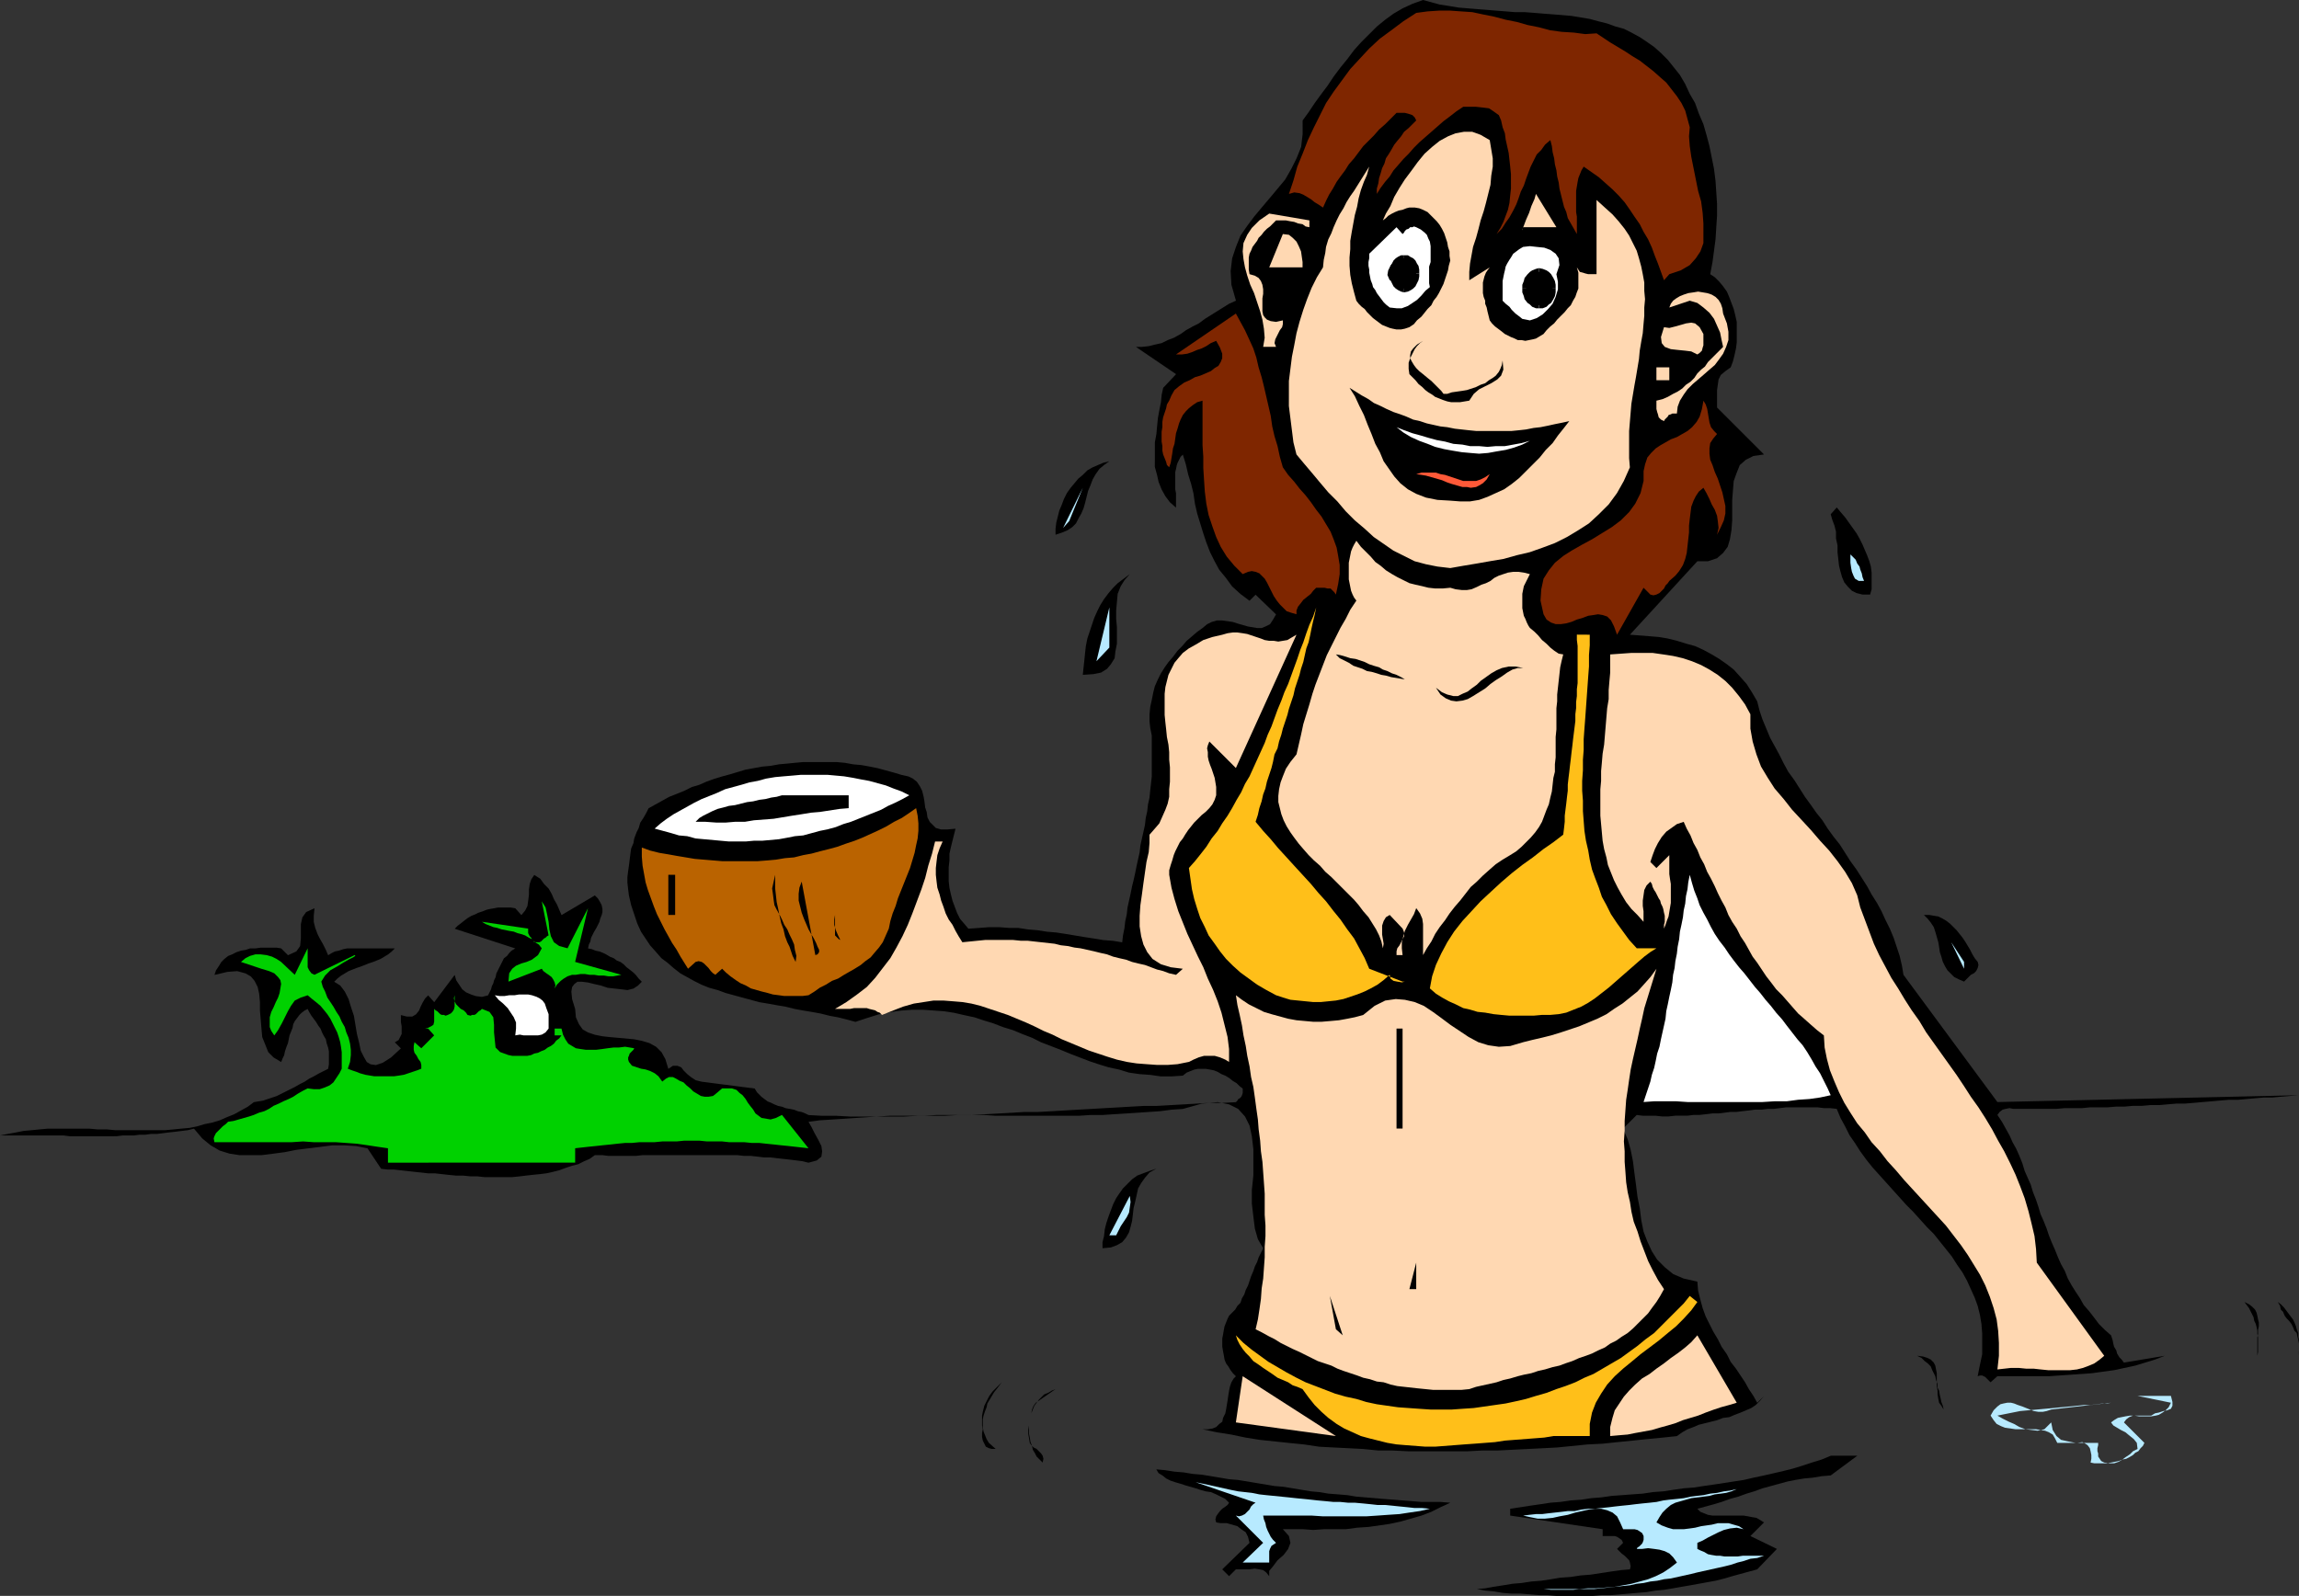 <?xml version="1.0" encoding="UTF-8" standalone="no"?>
<svg
   version="1.0"
   width="129.724mm"
   height="90.073mm"
   id="svg79"
   sodipodi:docname="Swimmer 07.wmf"
   xmlns:inkscape="http://www.inkscape.org/namespaces/inkscape"
   xmlns:sodipodi="http://sodipodi.sourceforge.net/DTD/sodipodi-0.dtd"
   xmlns="http://www.w3.org/2000/svg"
   xmlns:svg="http://www.w3.org/2000/svg">
  <rect width="100%" height="100%" fill="#333333" stroke="none"/>
  <sodipodi:namedview
     id="namedview79"
     pagecolor="#ffffff"
     bordercolor="#000000"
     borderopacity="0.25"
     inkscape:showpageshadow="2"
     inkscape:pageopacity="0.0"
     inkscape:pagecheckerboard="0"
     inkscape:deskcolor="#d1d1d1"
     inkscape:document-units="mm" />
  <defs
     id="defs1">
    <pattern
       id="WMFhbasepattern"
       patternUnits="userSpaceOnUse"
       width="6"
       height="6"
       x="0"
       y="0" />
  </defs>
  <path
     style="fill:#000000;fill-opacity:1;fill-rule:evenodd;stroke:none"
     d="m 360.368,20.035 1.131,1.939 0.808,2.262 0.97,2.262 0.646,2.262 0.646,2.424 0.485,2.424 0.485,2.424 0.323,2.585 0.162,2.424 0.162,2.424 v 2.585 l -0.162,2.424 -0.162,2.585 -0.323,2.424 -0.323,2.424 -0.485,2.585 0.97,0.646 0.97,0.969 0.808,0.969 0.808,1.131 0.485,1.131 0.485,1.293 0.485,1.293 0.323,1.293 0.323,1.454 v 1.293 1.454 1.616 l -0.162,1.293 -0.323,1.454 -0.323,1.293 -0.485,1.293 -1.131,0.808 -0.97,0.808 -0.485,0.969 -0.162,1.131 -0.162,1.131 v 1.293 1.131 1.293 l 10.019,10.017 -2.262,0.323 -1.616,0.808 -1.293,1.131 -0.646,1.616 -0.646,1.777 -0.162,1.939 -0.162,2.1 v 2.1 2.262 l -0.162,2.1 -0.323,1.939 -0.485,1.616 -0.97,1.293 -1.293,1.131 -1.939,0.646 h -2.262 l -14.382,15.672 2.101,0.162 2.101,0.162 1.939,0.162 1.939,0.323 1.939,0.485 2.101,0.646 1.778,0.485 1.778,0.808 1.778,0.969 1.616,0.969 1.616,1.131 1.454,1.131 1.454,1.616 1.293,1.454 1.131,1.777 1.131,1.939 0.485,1.939 0.646,1.939 0.808,1.939 0.808,1.939 0.97,1.777 0.97,1.777 0.97,1.939 0.97,1.777 1.293,1.777 1.131,1.777 1.131,1.777 1.293,1.777 1.131,1.616 1.293,1.616 1.131,1.777 1.293,1.777 1.293,1.616 1.131,1.777 1.131,1.777 1.293,1.777 1.131,1.777 1.131,1.777 0.97,1.777 1.131,1.777 0.97,1.777 0.808,1.777 0.97,1.939 0.808,1.939 0.646,1.939 0.646,1.939 0.485,2.1 0.323,1.939 20.038,27.144 64.155,-1.454 -1.778,0.162 -1.939,0.162 -1.778,0.162 h -1.778 l -1.939,0.162 -1.778,0.162 -1.778,0.162 h -1.939 l -1.939,0.162 -1.778,0.162 -1.939,0.162 -1.778,0.162 -1.939,0.162 h -1.778 l -1.939,0.162 -1.778,0.162 h -1.939 l -1.778,0.162 h -1.939 l -1.778,0.162 h -1.778 l -1.939,0.162 h -1.778 -1.939 l -1.616,0.162 h -1.939 -1.778 l -1.778,0.162 h -1.778 -1.616 -1.778 -1.778 -0.646 -0.808 -0.808 l -0.808,-0.162 -0.808,0.162 -0.646,0.162 -0.646,0.485 -0.485,0.646 0.97,1.454 0.808,1.454 0.808,1.454 0.646,1.454 0.808,1.454 0.646,1.454 0.646,1.616 0.485,1.616 0.646,1.454 0.646,1.454 0.485,1.616 0.646,1.616 0.485,1.454 0.485,1.616 0.646,1.454 0.646,1.616 0.485,1.454 0.646,1.616 0.646,1.454 0.646,1.616 0.646,1.454 0.808,1.454 0.646,1.616 0.808,1.454 0.808,1.293 0.97,1.454 0.808,1.454 1.131,1.293 1.131,1.454 0.97,1.293 1.293,1.293 1.293,1.131 0.323,0.969 0.162,0.808 0.162,0.646 0.485,0.808 0.162,0.646 0.485,0.808 0.485,0.485 0.485,0.646 8.726,-1.454 -2.101,0.808 -2.101,0.646 -2.101,0.646 -2.262,0.485 -2.262,0.485 -2.424,0.323 -2.262,0.323 -2.262,0.162 -2.262,0.162 -2.424,0.162 -2.262,0.162 h -2.262 -2.262 -2.262 -2.101 -2.101 l -1.454,1.293 -0.323,-0.323 -0.162,-0.162 -0.323,-0.323 -0.323,-0.323 -0.323,-0.162 -0.323,-0.162 h -0.485 l -0.485,0.162 0.485,-2.424 0.485,-2.262 v -2.262 -2.1 l -0.162,-2.1 -0.323,-1.939 -0.485,-1.939 -0.646,-1.777 -0.808,-1.777 -0.808,-1.777 -0.97,-1.777 -1.131,-1.616 -1.131,-1.777 -1.293,-1.616 -1.293,-1.616 -1.293,-1.616 -1.454,-1.454 -1.454,-1.616 -1.454,-1.616 -1.454,-1.454 -1.454,-1.616 -1.454,-1.616 -1.454,-1.616 -1.454,-1.616 -1.454,-1.616 -1.293,-1.616 -1.293,-1.777 -1.131,-1.777 -1.131,-1.616 -0.97,-1.939 -0.97,-1.777 -0.808,-1.939 -1.454,-0.162 h -1.293 l -1.293,-0.162 h -1.454 -1.293 -1.293 -1.454 -1.293 l -1.293,0.162 -1.293,0.162 h -1.293 l -1.293,0.162 h -1.454 l -1.131,0.162 -1.454,0.162 -1.293,0.162 h -1.293 l -1.293,0.162 -1.293,0.162 h -1.293 l -1.293,0.162 -1.454,0.162 h -1.293 l -1.293,0.162 h -1.293 -1.293 l -1.454,0.162 H 354.55 l -1.454,-0.162 h -1.293 -1.454 l -1.293,-0.162 -2.909,2.908 0.97,2.262 0.646,2.262 0.485,2.424 0.323,2.585 0.323,2.424 0.323,2.585 0.485,2.424 0.323,2.585 0.485,2.424 0.808,2.1 0.97,2.1 1.131,1.777 1.616,1.616 1.778,1.454 2.262,0.969 2.909,0.646 0.162,1.939 0.485,1.939 0.485,1.777 0.646,1.777 0.808,1.616 0.808,1.616 0.97,1.616 0.808,1.616 1.131,1.616 0.808,1.616 1.131,1.454 0.97,1.454 0.97,1.454 0.808,1.454 0.97,1.454 0.808,1.454 1.454,-1.454 -0.808,0.969 -0.97,0.969 -0.97,0.646 -1.131,0.485 -1.131,0.485 -1.293,0.485 -1.131,0.485 -1.293,0.162 -1.293,0.485 -1.293,0.323 -1.293,0.323 -1.293,0.323 -1.131,0.485 -1.293,0.485 -1.131,0.646 -1.131,0.808 -3.07,0.323 -3.394,0.323 -3.07,0.323 -3.232,0.323 -3.07,0.323 -3.232,0.162 -3.232,0.323 -3.232,0.323 -3.07,0.162 -3.232,0.162 -3.232,0.162 -3.232,0.162 h -3.232 l -3.07,0.162 h -3.232 -3.232 -3.07 -3.232 l -3.232,-0.162 h -3.07 l -3.232,-0.323 -3.07,-0.162 -3.232,-0.162 -3.07,-0.162 -3.232,-0.485 -3.232,-0.323 -3.07,-0.323 -3.07,-0.323 -3.07,-0.485 -3.07,-0.646 -3.07,-0.485 -3.07,-0.646 h 1.131 l 0.97,-0.162 0.808,-0.323 0.646,-0.646 0.646,-0.485 0.162,-0.808 0.485,-0.969 0.162,-0.808 0.162,-0.969 0.162,-0.969 0.162,-1.131 0.162,-0.969 0.162,-0.808 0.323,-0.969 0.485,-0.808 0.485,-0.485 -0.646,-0.646 -0.485,-0.646 -0.485,-0.808 -0.485,-0.646 -0.323,-0.808 -0.162,-0.969 -0.162,-0.808 -0.162,-0.969 v -0.808 -0.969 l 0.162,-0.808 0.162,-0.969 0.162,-0.808 0.323,-0.808 0.323,-0.808 0.323,-0.646 0.646,-0.646 0.646,-0.646 0.485,-0.808 0.646,-0.646 0.323,-0.969 0.485,-0.808 0.323,-0.969 0.485,-0.969 0.323,-0.969 0.323,-0.969 0.485,-1.131 0.323,-0.969 0.485,-0.969 0.323,-0.969 0.485,-0.969 0.485,-0.969 -1.131,-1.939 -0.646,-2.262 -0.323,-2.585 -0.323,-2.747 v -2.908 l 0.323,-3.07 v -2.908 -2.747 l -0.323,-2.747 -0.485,-2.262 -0.97,-1.939 -1.454,-1.616 -1.939,-0.969 -2.424,-0.485 -3.394,0.323 -4.04,1.131 -2.424,0.162 -2.424,0.323 -2.424,0.162 -2.424,0.162 -2.424,0.162 -2.586,0.162 -2.424,0.162 h -2.586 l -2.424,0.162 h -2.586 -2.424 -2.586 -2.424 -2.586 -2.586 -2.586 l -2.424,-0.162 h -2.586 -2.586 -2.586 -2.424 l -2.586,0.162 h -2.424 -2.586 -2.424 l -2.586,0.162 -2.424,0.162 -2.424,0.162 -2.424,0.162 -2.424,0.162 -2.586,0.162 -2.424,0.323 0.646,1.131 0.646,1.293 0.808,1.454 0.646,1.293 0.162,1.131 -0.162,1.131 -0.97,0.808 -1.778,0.485 -1.293,-0.323 -1.293,-0.162 -1.293,-0.162 -1.454,-0.162 -1.454,-0.162 -1.293,-0.162 h -1.454 l -1.293,-0.162 -1.454,-0.162 h -1.454 l -1.454,-0.162 h -1.454 -1.454 -1.454 -1.293 -1.454 -1.454 -1.454 -1.454 -1.454 -1.454 -1.454 -1.454 -1.454 -1.454 l -1.454,0.162 h -1.454 -1.454 -1.454 -1.454 l -1.293,-0.162 h -1.616 l -1.131,0.808 -1.131,0.485 -1.293,0.646 -1.293,0.323 -1.454,0.485 -1.293,0.485 -1.293,0.323 -1.454,0.323 -1.293,0.162 -1.616,0.162 -1.454,0.162 -1.293,0.162 -1.616,0.162 h -1.454 -1.454 -1.616 -1.454 l -1.454,-0.162 h -1.454 l -1.616,-0.162 H 97.283 l -1.616,-0.162 -1.454,-0.162 -1.454,-0.162 h -1.454 l -1.454,-0.162 -1.454,-0.162 -1.454,-0.162 -1.454,-0.162 -1.454,-0.162 h -1.293 l -1.454,-0.162 -2.909,-4.362 -2.424,-0.485 -2.586,-0.162 H 70.942 l -2.586,0.323 -2.586,0.323 -2.586,0.323 -2.424,0.485 -2.424,0.323 -2.586,0.323 H 53.49 51.066 l -2.101,-0.323 -2.101,-0.646 -1.939,-1.131 -1.778,-1.454 -1.778,-2.1 -1.293,0.323 -1.293,0.162 -1.293,0.162 -1.454,0.162 -1.293,0.162 -1.293,0.162 h -1.293 l -1.131,0.162 h -1.293 l -1.131,0.162 h -1.293 -1.131 l -1.293,0.162 H 23.594 22.301 21.17 19.877 18.746 17.453 16.16 14.867 l -1.293,-0.162 H 12.282 10.989 9.858 8.403 7.11 5.656 4.363 2.909 1.454 0 l 1.616,-0.323 1.778,-0.323 1.616,-0.323 1.778,-0.162 1.616,-0.162 1.778,-0.162 h 1.778 1.778 1.778 1.778 1.778 l 1.778,0.162 h 1.939 l 1.778,0.162 h 1.778 1.778 1.778 1.778 1.778 1.778 l 1.778,-0.162 1.616,-0.162 1.778,-0.162 1.616,-0.323 1.616,-0.485 1.616,-0.323 1.616,-0.485 1.454,-0.646 1.616,-0.646 1.454,-0.808 1.454,-0.808 1.293,-0.969 0.97,-0.162 0.97,-0.162 0.97,-0.323 0.97,-0.323 0.97,-0.323 0.97,-0.485 0.97,-0.485 0.97,-0.485 0.97,-0.485 1.131,-0.646 0.97,-0.485 0.97,-0.646 0.97,-0.485 1.131,-0.646 0.97,-0.485 0.97,-0.485 0.162,-0.969 v -0.969 -0.969 -0.808 l -0.162,-0.808 -0.323,-0.969 -0.162,-0.808 -0.485,-0.808 -0.323,-0.646 -0.323,-0.808 -0.485,-0.646 -0.485,-0.808 -0.485,-0.646 -0.485,-0.646 -0.485,-0.808 -0.323,-0.646 -0.646,0.323 -0.646,0.485 -0.485,0.485 -0.485,0.646 -0.485,0.646 -0.323,0.646 -0.162,0.808 -0.323,0.808 -0.323,0.808 -0.162,0.808 -0.162,0.808 -0.323,0.808 -0.323,0.969 -0.162,0.808 -0.323,0.646 -0.323,0.808 -1.616,-0.969 -1.131,-1.131 -0.646,-1.616 -0.646,-1.616 -0.162,-1.777 -0.162,-1.939 -0.162,-1.939 v -1.777 l -0.162,-1.777 -0.323,-1.454 -0.646,-1.293 -0.808,-0.969 -1.131,-0.646 -1.778,-0.485 -2.101,0.162 -2.747,0.646 0.323,-0.969 0.646,-0.969 0.485,-0.808 0.646,-0.646 0.808,-0.646 0.808,-0.323 0.97,-0.485 0.97,-0.323 0.97,-0.162 0.97,-0.323 h 1.131 l 1.131,-0.162 h 1.131 0.97 1.293 l 0.97,0.162 1.454,1.454 1.778,-0.808 0.808,-1.131 0.162,-1.616 v -1.454 -1.616 l 0.323,-1.454 0.808,-1.131 1.778,-0.808 -0.162,1.616 v 1.293 l 0.323,1.293 0.485,1.293 0.485,0.969 0.646,1.131 0.646,1.293 0.485,1.131 0.808,-0.485 0.646,-0.323 0.808,-0.162 0.97,-0.323 0.808,-0.162 h 0.808 1.131 0.808 0.97 0.97 0.97 0.808 0.97 0.97 0.808 0.97 l -0.646,0.646 -0.808,0.646 -0.808,0.485 -0.808,0.485 -0.808,0.323 -0.808,0.323 -0.97,0.323 -0.808,0.323 -0.808,0.323 -0.97,0.323 -0.808,0.323 -0.808,0.323 -0.808,0.485 -0.808,0.485 -0.808,0.646 -0.646,0.646 1.293,0.808 0.97,1.293 0.808,1.616 0.485,1.616 0.646,1.939 0.323,1.939 0.323,1.939 0.485,1.939 0.323,1.616 0.646,1.293 0.646,1.131 0.808,0.485 1.131,0.162 1.454,-0.485 1.778,-1.131 2.101,-1.939 -1.293,-1.293 0.808,-0.485 0.323,-0.646 0.323,-0.646 v -0.808 -0.808 l -0.162,-0.969 v -0.646 -0.808 l 1.293,0.323 h 1.131 l 0.808,-0.485 0.646,-0.808 0.323,-0.808 0.485,-0.969 0.485,-0.808 0.646,-0.646 1.293,1.454 4.363,-5.817 0.323,1.131 0.646,0.969 0.646,0.969 0.808,0.646 1.131,0.485 0.97,0.323 1.293,0.162 1.293,-0.323 0.323,-0.646 0.323,-0.646 0.162,-0.646 0.323,-0.646 0.162,-0.646 0.323,-0.646 0.162,-0.808 0.323,-0.646 0.323,-0.646 0.323,-0.646 0.323,-0.646 0.323,-0.646 0.646,-0.485 0.485,-0.646 0.485,-0.485 0.808,-0.485 -12.928,-4.201 0.646,-0.646 0.646,-0.485 0.808,-0.646 0.646,-0.485 0.808,-0.485 0.808,-0.323 0.646,-0.323 0.97,-0.323 0.808,-0.323 0.646,-0.162 0.97,-0.162 0.808,-0.162 h 0.808 1.131 0.808 l 0.97,0.162 1.293,1.454 0.808,-0.969 0.485,-0.969 0.162,-1.131 0.162,-1.293 v -1.131 l 0.162,-1.131 0.323,-0.969 0.646,-0.969 1.293,0.808 0.808,1.131 0.97,0.969 0.646,1.131 0.485,1.131 0.646,1.131 0.485,1.131 0.485,1.131 7.11,-4.201 0.646,0.646 0.485,0.808 0.323,0.646 0.162,0.808 v 0.646 l -0.162,0.646 -0.323,0.808 -0.162,0.646 -0.323,0.646 -0.323,0.646 -0.485,0.808 -0.323,0.646 -0.323,0.646 -0.162,0.808 -0.323,0.646 -0.162,0.808 0.808,0.162 0.808,0.323 0.808,0.162 0.808,0.323 0.646,0.323 0.808,0.485 0.808,0.323 0.646,0.485 0.808,0.323 0.646,0.485 0.646,0.646 0.646,0.485 0.808,0.646 0.485,0.485 0.646,0.808 0.646,0.646 -0.808,0.808 -0.97,0.646 -1.293,0.323 -1.293,-0.162 -1.454,-0.162 -1.454,-0.162 -1.454,-0.485 -1.454,-0.323 -1.293,-0.323 -1.293,-0.162 h -0.97 l -0.646,0.485 -0.485,0.646 -0.162,0.969 0.162,1.616 0.646,2.1 0.162,1.777 0.646,1.454 0.808,1.131 1.131,0.646 1.454,0.485 1.616,0.323 1.454,0.162 1.778,0.162 1.778,0.162 1.778,0.162 1.616,0.323 1.616,0.485 1.454,0.808 1.131,1.131 0.808,1.454 0.646,2.1 0.97,-0.646 h 0.97 l 0.808,0.323 0.485,0.646 0.808,0.808 0.808,0.646 0.97,0.646 1.293,0.323 11.312,1.454 0.485,0.808 0.485,0.485 0.485,0.485 0.646,0.485 0.646,0.485 0.808,0.323 0.646,0.323 0.808,0.323 0.808,0.162 0.808,0.323 0.97,0.162 0.808,0.162 0.808,0.323 0.808,0.162 0.808,0.323 0.646,0.323 2.909,0.162 h 3.07 l 2.909,0.162 h 2.747 3.07 2.747 2.909 l 2.909,-0.162 h 2.909 2.747 l 2.909,-0.162 h 2.747 l 2.909,-0.162 2.909,-0.162 2.747,-0.162 2.747,-0.162 h 2.909 l 2.909,-0.162 2.747,-0.162 2.747,-0.162 2.909,-0.162 2.747,-0.162 2.909,-0.162 2.747,-0.162 2.909,-0.162 h 2.747 l 2.747,-0.162 2.909,-0.162 2.747,-0.162 2.747,-0.162 h 2.909 l 2.909,-0.162 0.323,-0.323 0.162,-0.323 0.323,-0.162 0.323,-0.323 0.162,-0.323 0.162,-0.485 v -0.485 -0.485 l -0.646,-0.485 -0.646,-0.646 -0.808,-0.485 -0.808,-0.646 -0.808,-0.485 -0.808,-0.323 -0.808,-0.485 -0.808,-0.323 -0.808,-0.162 -0.97,-0.162 h -0.808 -0.808 l -0.808,0.162 -0.808,0.323 -0.808,0.323 -0.808,0.646 -2.424,0.162 h -2.262 l -2.262,-0.323 -2.262,-0.162 -2.262,-0.323 -2.101,-0.646 -2.262,-0.485 -2.101,-0.646 -1.939,-0.646 -2.101,-0.808 -2.101,-0.808 -1.939,-0.808 -2.101,-0.808 -2.101,-0.808 -1.939,-0.969 -2.101,-0.808 -1.939,-0.808 -2.101,-0.646 -2.101,-0.808 -2.101,-0.646 -1.939,-0.646 -2.262,-0.485 -2.101,-0.485 -2.101,-0.323 -2.262,-0.162 -2.262,-0.162 h -2.262 l -2.262,0.162 -2.424,0.323 -2.424,0.485 -2.586,0.808 -2.424,0.808 -1.778,-0.485 -1.939,-0.485 -1.778,-0.323 -1.939,-0.485 -1.778,-0.323 -1.939,-0.323 -1.778,-0.323 -1.939,-0.485 -1.939,-0.323 -1.778,-0.323 -1.939,-0.323 -1.778,-0.485 -1.778,-0.485 -1.778,-0.485 -1.778,-0.485 -1.778,-0.646 -1.778,-0.485 -1.616,-0.646 -1.616,-0.808 -1.454,-0.808 -1.454,-0.808 -1.454,-1.131 -1.293,-1.131 -1.293,-0.969 -1.131,-1.293 -1.293,-1.454 -0.97,-1.454 -0.97,-1.454 -0.808,-1.777 -0.646,-1.939 -0.646,-1.939 -0.485,-2.1 -0.162,-1.293 -0.162,-1.454 v -1.131 l 0.162,-1.293 0.162,-1.131 0.162,-1.293 0.162,-1.293 0.162,-1.131 0.485,-1.131 0.162,-0.969 0.485,-1.293 0.485,-0.969 0.323,-1.131 0.646,-0.969 0.646,-1.131 0.485,-0.969 1.454,-0.808 1.454,-0.808 1.454,-0.808 1.616,-0.646 1.616,-0.646 1.616,-0.808 1.616,-0.485 1.454,-0.646 1.778,-0.646 1.616,-0.485 1.778,-0.485 1.616,-0.485 1.616,-0.485 1.778,-0.323 1.778,-0.323 1.778,-0.162 1.778,-0.323 1.778,-0.162 1.616,-0.162 1.778,-0.162 h 1.778 1.778 1.778 1.778 l 1.778,0.162 1.778,0.323 1.778,0.162 1.778,0.323 1.616,0.323 1.778,0.485 1.778,0.485 1.616,0.485 1.454,0.323 0.97,0.485 0.808,0.646 0.646,0.969 0.485,0.969 0.323,1.293 0.162,0.969 0.162,1.293 0.323,0.969 0.162,1.131 0.485,0.969 0.646,0.646 0.646,0.646 1.131,0.323 h 1.293 l 1.778,-0.162 -0.323,1.293 -0.323,1.293 -0.323,1.293 -0.323,1.454 v 1.454 l -0.162,1.454 v 1.454 1.454 l 0.162,1.454 0.323,1.454 0.323,1.293 0.485,1.293 0.485,1.293 0.646,1.293 0.97,1.131 0.808,0.969 2.262,-0.162 2.101,-0.162 h 2.262 l 2.101,0.162 h 1.939 l 2.101,0.323 1.939,0.162 2.101,0.323 1.939,0.162 2.101,0.323 1.939,0.323 1.939,0.323 2.101,0.323 1.939,0.323 2.101,0.162 1.939,0.323 0.162,-1.454 0.323,-1.616 0.162,-1.454 0.323,-1.454 0.162,-1.454 0.323,-1.454 0.323,-1.454 0.323,-1.616 0.323,-1.293 0.323,-1.454 0.323,-1.616 0.323,-1.454 0.323,-1.454 0.162,-1.454 0.323,-1.454 0.323,-1.454 0.323,-1.454 0.162,-1.454 0.323,-1.454 0.162,-1.454 0.323,-1.454 0.162,-1.616 0.162,-1.454 0.162,-1.454 v -1.454 -1.454 -1.454 -1.454 -1.454 -1.454 l -0.323,-1.616 -0.162,-1.454 v -1.454 l 0.162,-1.616 0.323,-1.454 0.323,-1.616 0.323,-1.293 0.646,-1.454 0.646,-1.293 0.808,-1.293 0.808,-1.131 0.97,-1.131 0.97,-1.293 0.97,-0.969 0.97,-1.131 1.131,-0.969 1.131,-0.969 1.131,-0.808 0.97,-0.808 0.97,-0.485 1.131,-0.323 h 1.131 l 1.131,0.162 1.131,0.162 0.97,0.323 1.131,0.323 1.131,0.323 0.97,0.162 0.97,0.162 h 0.97 l 0.808,-0.323 0.97,-0.485 0.646,-0.969 0.646,-1.131 -4.363,-4.201 -1.293,1.293 -1.939,-1.454 -1.778,-1.616 -1.293,-1.777 -1.454,-1.777 -0.97,-1.777 -0.97,-1.939 -0.808,-2.1 -0.646,-1.939 -0.646,-2.1 -0.646,-2.1 -0.485,-2.1 -0.323,-2.262 -0.485,-1.939 -0.646,-2.1 -0.485,-2.1 -0.646,-2.1 -0.485,0.485 -0.323,0.646 -0.323,0.646 -0.162,0.485 -0.162,0.808 -0.162,0.646 v 0.808 0.646 0.808 0.808 0.646 l 0.162,0.808 v 0.808 0.808 0.808 0.646 l -1.293,-1.131 -0.97,-1.293 -0.808,-1.454 -0.646,-1.616 -0.323,-1.454 -0.485,-1.777 V 97.913 96.135 94.358 l 0.323,-1.777 0.162,-1.777 0.162,-1.616 0.323,-1.777 0.323,-1.616 0.162,-1.616 0.323,-1.454 2.747,-2.908 -8.565,-5.817 h 1.293 l 1.454,-0.162 1.293,-0.323 1.454,-0.323 1.293,-0.646 1.293,-0.485 1.454,-0.808 1.131,-0.808 1.454,-0.808 1.293,-0.646 1.293,-0.969 1.293,-0.808 1.293,-0.808 1.293,-0.808 1.293,-0.808 1.454,-0.646 -0.97,-3.393 -0.162,-2.908 0.323,-2.747 0.808,-2.424 0.97,-2.424 1.454,-2.1 1.454,-1.939 1.616,-1.939 1.778,-2.1 1.616,-1.939 1.616,-1.939 1.293,-2.262 1.131,-2.262 0.97,-2.424 0.323,-2.747 V 25.69 l 1.293,-1.777 1.293,-1.939 1.293,-1.777 1.454,-1.939 1.293,-1.939 1.454,-1.939 1.454,-1.777 1.454,-1.939 1.454,-1.616 1.778,-1.777 1.616,-1.616 1.778,-1.454 1.778,-1.293 1.939,-1.131 2.101,-0.969 L 303.484,0 l 1.778,0.485 1.778,0.485 2.101,0.323 1.939,0.323 1.939,0.162 1.939,0.162 2.101,0.162 1.939,0.162 2.101,0.162 1.939,0.162 h 2.101 l 2.101,0.162 1.939,0.162 2.101,0.162 1.939,0.162 1.939,0.162 1.939,0.323 1.939,0.323 1.778,0.485 1.939,0.485 1.778,0.646 1.778,0.485 1.616,0.808 1.778,0.969 1.454,0.969 1.616,1.131 1.454,1.293 1.454,1.454 1.293,1.616 1.293,1.616 1.131,1.939 z"
     id="path1" />
  <path
     style="fill:#7f2600;fill-opacity:1;fill-rule:evenodd;stroke:none"
     d="m 360.368,27.144 -0.162,1.939 0.162,2.1 0.323,2.262 0.485,2.424 0.485,2.424 0.485,2.424 0.646,2.262 0.323,2.424 0.162,2.262 v 2.1 2.1 l -0.646,1.777 -0.97,1.454 -1.293,1.454 -1.939,1.131 -2.424,0.808 -1.131,1.293 -0.646,-1.777 -0.646,-1.777 -0.646,-1.616 -0.646,-1.777 -0.808,-1.777 -0.97,-1.616 -0.808,-1.616 -1.131,-1.616 -0.97,-1.454 -1.131,-1.616 -1.293,-1.454 -1.293,-1.293 -1.454,-1.293 -1.454,-1.293 -1.616,-1.131 -1.616,-1.131 -0.485,0.808 -0.323,0.808 -0.323,0.808 -0.162,0.808 -0.162,0.969 -0.162,0.969 v 0.969 0.808 0.969 0.969 0.808 l 0.162,0.969 v 0.969 0.969 0.808 0.969 l -0.646,-1.131 -0.646,-1.131 -0.646,-1.131 -0.323,-1.293 -0.485,-1.131 -0.323,-1.293 -0.323,-1.293 -0.323,-1.293 -0.162,-1.293 -0.323,-1.293 -0.162,-1.293 -0.323,-1.293 -0.162,-1.293 -0.323,-1.293 -0.162,-1.293 -0.323,-1.293 -1.131,0.969 -0.808,1.131 -0.97,0.969 -0.646,1.293 -0.646,1.293 -0.485,1.293 -0.485,1.293 -0.485,1.454 -0.646,1.293 -0.485,1.454 -0.485,1.293 -0.646,1.293 -0.808,1.454 -0.808,1.131 -0.808,1.293 -1.131,1.131 0.808,-1.293 0.646,-1.293 0.485,-1.293 0.485,-1.293 0.323,-1.454 0.162,-1.616 0.162,-1.454 V 38.616 37.162 l -0.162,-1.616 -0.162,-1.454 -0.162,-1.454 -0.323,-1.454 -0.323,-1.454 -0.162,-1.293 -0.485,-1.293 -0.323,-1.454 -0.485,-1.131 -1.131,-0.808 -0.97,-0.646 -1.293,-0.162 -1.454,-0.162 h -1.293 -1.454 l -1.454,0.969 -1.454,1.131 -1.293,0.969 -1.293,1.131 -1.293,1.131 -1.293,1.131 -1.293,1.131 -1.131,1.131 -1.131,1.293 -1.131,1.131 -0.97,1.131 -1.131,1.293 -0.808,1.293 -0.97,1.131 -0.97,1.293 -0.808,1.293 v -1.131 l 0.323,-1.131 0.162,-1.131 0.323,-0.969 0.323,-1.131 0.485,-0.969 0.323,-1.131 0.646,-0.969 0.485,-0.808 0.646,-1.131 0.646,-0.808 0.808,-0.969 0.646,-0.969 0.97,-0.808 0.808,-0.808 0.808,-0.808 -0.323,-0.646 -0.485,-0.485 -0.485,-0.162 -0.485,-0.162 -0.646,-0.162 h -0.646 -0.646 -0.485 l -1.293,1.293 -1.131,1.131 -1.293,1.131 -1.131,1.293 -1.131,1.131 -1.131,1.131 -0.97,1.293 -0.97,1.293 -1.131,1.293 -0.808,1.293 -0.97,1.293 -0.808,1.131 -0.808,1.454 -0.808,1.293 -0.646,1.293 -0.646,1.454 -0.97,-0.646 -0.808,-0.485 -0.808,-0.646 -0.808,-0.485 -0.808,-0.485 -0.808,-0.323 -1.131,-0.162 -1.131,0.323 0.97,-2.908 0.808,-2.908 1.131,-2.747 1.131,-2.908 1.293,-2.747 1.293,-2.585 1.293,-2.585 1.616,-2.424 1.778,-2.424 1.778,-2.424 1.939,-2.1 2.101,-2.262 2.262,-2.1 2.424,-1.777 2.586,-1.939 2.747,-1.777 2.424,-0.323 2.424,-0.162 h 2.424 l 2.262,0.162 2.424,0.162 2.262,0.485 2.424,0.485 2.424,0.646 2.424,0.485 2.262,0.646 2.424,0.485 2.424,0.646 2.424,0.323 2.586,0.162 2.424,0.323 2.424,-0.162 1.454,0.969 1.454,0.969 1.616,0.969 1.616,0.969 1.454,0.969 1.616,0.969 1.454,1.131 1.454,1.131 1.454,1.293 1.293,1.131 1.131,1.454 1.131,1.454 0.97,1.454 0.808,1.616 0.485,1.777 z"
     id="path2" />
  <path
     style="fill:#ffd8b2;fill-opacity:1;fill-rule:evenodd;stroke:none"
     d="m 317.705,29.891 0.323,1.939 0.323,1.939 v 1.777 l -0.323,1.939 -0.162,1.939 -0.485,1.939 -0.485,1.939 -0.485,1.777 -0.646,1.939 -0.485,1.939 -0.485,1.777 -0.646,1.939 -0.323,1.777 -0.323,1.777 -0.162,1.777 v 1.777 l 4.363,-2.747 -0.485,0.646 -0.323,0.485 -0.323,0.808 -0.162,0.646 -0.162,0.646 v 0.808 0.646 0.808 l 0.162,0.808 0.323,0.808 v 0.646 l 0.323,0.808 0.162,0.808 0.162,0.646 0.162,0.646 0.162,0.646 0.485,0.646 0.646,0.646 0.646,0.485 0.646,0.485 0.808,0.646 0.646,0.323 0.646,0.323 0.808,0.323 0.646,0.323 h 0.808 l 0.808,0.162 0.808,-0.162 0.808,-0.162 0.646,-0.162 0.808,-0.485 0.808,-0.485 0.646,-0.808 0.808,-0.808 0.808,-0.646 0.646,-0.808 0.808,-0.808 0.808,-0.808 0.646,-0.808 0.646,-0.646 0.485,-0.969 0.485,-0.808 0.323,-0.969 0.323,-0.808 v -1.131 -1.131 -1.131 l -0.323,-1.131 0.323,0.485 0.323,0.485 0.646,0.162 0.485,0.162 0.646,0.162 h 0.646 0.646 0.485 v -0.808 -0.646 -0.969 -0.969 -0.808 -0.969 -0.969 -1.131 -1.131 -0.969 -1.131 -1.131 -0.969 -1.131 -1.131 -0.969 l 1.778,1.616 1.616,1.454 1.293,1.454 1.293,1.616 0.97,1.454 0.808,1.616 0.808,1.616 0.485,1.616 0.485,1.777 0.323,1.616 0.323,1.777 V 62.044 l 0.162,1.777 -0.162,1.777 v 1.777 l -0.162,1.777 -0.162,1.939 -0.323,1.777 -0.323,1.939 -0.162,1.777 -0.323,1.939 -0.323,1.939 -0.323,1.777 -0.323,1.939 -0.323,1.939 -0.162,1.939 -0.162,1.939 -0.162,1.939 v 1.939 1.939 1.939 l 0.162,1.939 -1.293,2.908 -1.454,2.585 -1.778,2.424 -2.101,2.1 -2.101,1.939 -2.262,1.454 -2.424,1.454 -2.586,1.293 -2.586,0.969 -2.747,0.969 -2.747,0.646 -2.909,0.808 -2.909,0.485 -2.747,0.485 -2.909,0.485 -2.747,0.485 -2.747,-0.323 -2.424,-0.485 -2.424,-0.646 -2.262,-1.131 -2.262,-1.131 -2.101,-1.454 -2.101,-1.454 -1.939,-1.777 -2.101,-1.777 -1.939,-1.939 -1.778,-2.1 -1.939,-1.939 -1.778,-2.1 -1.616,-1.939 -1.778,-2.1 -1.616,-1.939 -0.646,-2.585 -0.323,-2.585 -0.323,-2.585 -0.323,-2.585 V 84.018 81.271 l 0.323,-2.585 0.323,-2.585 0.485,-2.424 0.485,-2.585 0.646,-2.424 0.808,-2.585 0.808,-2.262 0.97,-2.424 1.131,-2.262 1.293,-2.1 0.162,-1.616 0.323,-1.454 0.162,-1.293 0.485,-1.616 0.646,-1.293 0.485,-1.293 0.646,-1.454 0.646,-1.293 0.808,-1.293 0.646,-1.293 0.808,-1.293 0.808,-1.131 0.808,-1.293 0.808,-1.293 0.808,-1.293 0.808,-1.293 -0.485,1.777 -0.646,1.454 -0.646,1.777 -0.485,1.777 -0.323,1.777 -0.485,1.777 -0.323,1.777 -0.323,1.777 -0.323,1.939 v 1.777 l -0.162,1.777 v 1.777 l 0.162,1.939 0.323,1.777 0.485,1.939 0.485,1.777 0.485,0.646 0.646,0.646 0.646,0.485 0.485,0.646 0.646,0.646 0.646,0.646 0.646,0.485 0.646,0.485 0.646,0.485 0.808,0.323 0.808,0.323 0.646,0.162 0.808,0.162 h 0.97 l 0.808,-0.162 0.97,-0.323 0.97,-0.646 0.646,-0.808 0.97,-0.808 0.646,-0.808 0.646,-0.808 0.808,-0.808 0.485,-0.969 0.646,-0.808 0.485,-0.808 0.485,-0.969 0.485,-0.969 0.323,-0.969 0.323,-0.969 0.323,-0.969 0.162,-0.969 0.323,-1.131 -0.162,-0.969 v -0.969 l -0.323,-0.969 -0.162,-0.969 -0.323,-0.969 -0.323,-0.969 -0.485,-0.969 -0.485,-0.808 -0.646,-0.808 -0.646,-0.646 -0.646,-0.646 -0.646,-0.646 -0.97,-0.485 -0.808,-0.323 -0.97,-0.162 h -1.131 l -0.646,0.162 -0.808,0.323 -0.808,0.162 -0.808,0.323 -0.646,0.323 -0.808,0.485 -0.485,0.485 -0.646,0.485 0.646,-1.454 0.97,-1.616 0.808,-1.939 1.131,-1.939 1.131,-1.777 1.454,-1.939 1.293,-1.777 1.454,-1.777 1.616,-1.454 1.616,-1.293 1.778,-0.969 1.616,-0.646 1.778,-0.323 h 1.778 l 1.778,0.646 z"
     id="path3" />
  <path
     style="fill:#ffd8b2;fill-opacity:1;fill-rule:evenodd;stroke:none"
     d="m 324.816,48.472 -0.162,0.646 v -0.162 l 0.323,-0.808 0.485,-1.293 0.646,-1.454 0.485,-1.454 0.646,-1.454 0.323,-1.131 4.363,7.109 z"
     id="path4" />
  <path
     style="fill:#ffd8b2;fill-opacity:1;fill-rule:evenodd;stroke:none"
     d="m 279.244,48.472 -0.808,-0.162 -0.646,-0.485 -0.97,-0.162 -0.808,-0.323 -0.97,-0.162 -0.808,-0.162 h -1.131 -0.97 l -0.646,0.646 -0.646,0.646 -0.646,0.485 -0.646,0.646 -0.485,0.646 -0.646,0.646 -0.323,0.646 -0.485,0.646 -0.485,0.646 -0.323,0.808 -0.323,0.646 -0.162,0.808 v 0.808 0.808 0.969 l 0.162,0.969 1.131,0.323 0.808,0.485 0.485,0.646 0.323,0.808 0.162,0.969 v 0.969 l -0.162,0.969 v 0.969 0.808 0.969 l 0.162,0.808 0.323,0.485 0.485,0.485 0.808,0.323 1.131,0.162 1.454,-0.323 v 0.808 l -0.162,0.646 -0.485,0.646 -0.323,0.646 -0.323,0.646 -0.323,0.646 -0.162,0.808 0.323,0.808 h -2.747 l 0.323,-1.939 -0.162,-1.939 -0.323,-1.939 -0.485,-1.777 -0.646,-1.939 -0.646,-1.939 -0.808,-1.777 -0.646,-1.939 -0.485,-1.777 -0.323,-1.777 -0.162,-1.616 0.162,-1.777 0.808,-1.777 0.97,-1.454 1.616,-1.616 2.101,-1.454 8.565,1.454 z"
     id="path5" />
  <path
     style="fill:#ffffff;fill-opacity:1;fill-rule:evenodd;stroke:none"
     d="m 299.121,49.926 0.323,-0.323 0.162,-0.323 0.323,-0.323 0.485,-0.162 0.323,-0.323 h 0.485 l 0.323,-0.162 0.485,0.162 0.97,0.485 0.808,0.646 0.485,0.485 0.323,0.808 0.323,0.646 0.162,0.969 v 0.808 0.808 0.969 0.808 l -0.323,0.969 v 0.969 0.808 0.969 0.808 l 0.162,0.808 -0.97,0.808 -0.808,0.969 -0.97,0.969 -0.97,0.646 -0.97,0.646 -1.293,0.485 h -1.131 l -1.454,-0.162 -0.808,-0.646 -0.485,-0.485 -0.485,-0.646 -0.485,-0.646 -0.485,-0.646 -0.323,-0.646 -0.485,-0.646 -0.162,-0.646 -0.323,-0.808 -0.162,-0.808 -0.162,-0.808 V 57.52 l -0.162,-0.808 v -0.808 l 0.162,-0.808 v -0.969 l 5.818,-5.655 z"
     id="path6" />
  <path
     style="fill:#ffd8b2;fill-opacity:1;fill-rule:evenodd;stroke:none"
     d="m 277.79,57.035 h -7.11 l 2.909,-7.109 1.293,0.162 0.808,0.646 0.808,0.808 0.485,0.969 0.485,1.131 0.162,1.131 0.162,1.131 z"
     id="path7" />
  <path
     style="fill:#ffffff;fill-opacity:1;fill-rule:evenodd;stroke:none"
     d="m 331.926,58.489 0.323,1.616 v 1.616 l -0.485,1.616 -0.646,1.454 -0.97,1.131 -1.131,1.131 -1.293,0.808 -1.454,0.485 -0.808,-0.162 -0.808,-0.162 -0.808,-0.646 -0.646,-0.485 -0.808,-0.808 -0.485,-0.646 -0.808,-0.646 -0.646,-0.646 v -0.969 -0.808 -0.808 -0.808 -0.808 l 0.162,-0.808 0.162,-0.808 0.162,-0.646 0.162,-0.808 0.323,-0.646 0.485,-0.808 0.323,-0.485 0.485,-0.808 0.646,-0.485 0.646,-0.485 0.808,-0.485 1.454,-0.162 1.454,0.162 1.616,0.162 1.293,0.485 1.131,0.808 0.646,0.969 0.162,1.454 z"
     id="path8" />
  <path
     style="fill:#000000;fill-opacity:1;fill-rule:evenodd;stroke:none"
     d="m 300.576,57.035 0.162,0.485 -0.162,0.485 -0.162,0.323 -0.162,0.323 -0.323,0.323 -0.323,0.323 -0.162,0.162 -0.323,0.323 h -2.747 l -0.485,-1.131 0.162,-0.969 0.485,-0.969 0.646,-0.808 0.97,-0.323 h 0.97 l 0.808,0.323 z"
     id="path9" />
  <path
     style="fill:#ffd8b2;fill-opacity:1;fill-rule:evenodd;stroke:none"
     d="m 367.478,66.891 0.808,2.1 0.323,1.777 v 1.777 l -0.485,1.454 -0.646,1.454 -0.808,1.131 -0.97,1.293 -1.131,0.969 -1.293,1.131 -1.131,0.969 -1.131,0.969 -1.131,1.131 -0.808,1.131 -0.808,1.293 -0.485,1.293 -0.162,1.454 h -0.485 -0.485 l -0.323,0.162 -0.485,0.162 -0.162,0.323 -0.323,0.323 -0.323,0.323 -0.162,0.323 -0.646,-0.323 -0.485,-0.485 -0.162,-0.646 -0.162,-0.485 -0.162,-0.646 v -0.485 -0.808 -0.485 l 1.293,-0.323 1.131,-0.485 1.131,-0.646 0.97,-0.485 0.97,-0.646 0.808,-0.808 0.97,-0.646 0.808,-0.808 0.646,-0.969 0.808,-0.808 0.808,-0.646 0.646,-0.969 0.808,-0.808 0.808,-0.808 0.808,-0.808 0.808,-0.808 -0.323,-1.454 -0.323,-1.616 -0.646,-1.454 -0.646,-1.454 -0.97,-1.293 -1.293,-1.131 -1.293,-0.969 -1.616,-0.485 -4.363,1.454 0.323,-0.808 0.485,-0.646 0.646,-0.485 0.808,-0.485 0.808,-0.323 0.97,-0.323 1.131,-0.162 0.97,-0.162 0.97,0.162 0.97,0.162 0.97,0.323 0.808,0.485 0.646,0.646 0.485,0.808 0.323,0.969 z"
     id="path10" />
  <path
     style="fill:#7f2600;fill-opacity:1;fill-rule:evenodd;stroke:none"
     d="m 273.588,99.69 1.131,1.616 1.293,1.454 1.131,1.454 1.293,1.454 1.131,1.454 1.131,1.616 1.131,1.454 0.97,1.616 0.97,1.616 0.646,1.616 0.646,1.777 0.323,1.777 0.323,1.939 v 1.939 l -0.323,2.1 -0.485,2.262 -0.323,-0.485 -0.485,-0.485 -0.323,-0.323 h -0.646 l -0.646,-0.162 h -0.646 -0.485 -0.646 l -0.646,0.646 -0.485,0.646 -0.808,0.646 -0.808,0.646 -0.485,0.646 -0.646,0.808 -0.323,0.808 v 0.808 l -1.131,-0.323 -0.97,-0.323 -0.808,-0.808 -0.646,-0.646 -0.646,-0.808 -0.646,-0.969 -0.485,-0.969 -0.485,-0.969 -0.485,-0.969 -0.485,-0.808 -0.646,-0.646 -0.485,-0.485 -0.808,-0.323 -0.808,-0.162 -0.808,0.162 -1.131,0.485 -1.778,-1.777 -1.616,-1.939 -1.293,-2.1 -0.97,-2.1 -0.808,-2.262 -0.808,-2.424 -0.485,-2.424 -0.323,-2.585 -0.162,-2.424 -0.162,-2.585 v -2.424 l -0.162,-2.424 v -2.585 -2.262 -2.424 -2.262 l -1.131,0.323 -0.97,0.646 -0.808,0.646 -0.646,0.646 -0.646,0.808 -0.485,0.969 -0.323,0.808 -0.323,1.131 -0.323,0.969 -0.162,1.131 -0.162,1.131 -0.323,0.969 -0.162,1.131 -0.162,0.969 -0.162,0.969 -0.323,0.969 -0.485,-0.485 -0.162,-0.646 -0.323,-0.808 -0.323,-0.808 -0.162,-0.808 v -0.969 l -0.162,-0.969 v -0.969 -1.131 l 0.162,-0.969 v -1.131 l 0.162,-0.969 0.323,-0.969 0.323,-0.969 0.162,-0.808 0.485,-0.808 0.485,-1.131 0.646,-1.131 0.97,-0.808 1.131,-0.808 1.131,-0.485 1.131,-0.646 1.131,-0.323 1.131,-0.485 1.131,-0.485 0.808,-0.646 0.808,-0.485 0.485,-0.808 0.323,-0.808 v -0.969 l -0.485,-1.293 -0.808,-1.454 -1.131,0.485 -0.97,0.646 -0.97,0.485 -0.97,0.323 -1.131,0.485 -0.97,0.323 -1.131,0.162 h -1.293 l 12.766,-8.725 0.97,1.777 0.97,1.777 0.97,2.1 0.808,1.777 0.646,1.939 0.485,2.1 0.646,2.1 0.485,1.939 0.485,2.1 0.485,2.1 0.485,2.1 0.323,2.262 0.485,2.1 0.646,2.1 0.485,2.262 z"
     id="path11" />
  <path
     style="fill:#ffd8b2;fill-opacity:1;fill-rule:evenodd;stroke:none"
     d="m 363.276,71.253 v 0.485 0.646 0.646 0.646 l -0.162,0.485 -0.162,0.646 -0.485,0.485 -0.485,0.323 -1.293,-0.646 -1.293,-0.162 -1.616,-0.162 -1.454,-0.162 -1.293,-0.485 -0.646,-0.808 -0.162,-1.293 0.646,-2.1 1.131,0.162 1.293,-0.323 1.131,-0.323 1.131,-0.323 1.131,-0.162 0.808,0.162 0.97,0.808 z"
     id="path12" />
  <path
     style="fill:#000000;fill-opacity:1;fill-rule:evenodd;stroke:none"
     d="m 303.484,72.707 -1.293,0.808 -0.808,0.808 -0.485,0.646 -0.162,0.808 v 0.646 l 0.323,0.646 0.485,0.808 0.485,0.646 0.646,0.646 0.808,0.646 0.97,0.808 0.808,0.646 0.646,0.646 0.808,0.808 0.646,0.646 0.485,0.646 h 0.808 l 0.97,-0.323 1.131,-0.162 1.131,-0.162 0.97,-0.162 0.97,-0.323 0.97,-0.323 0.97,-0.485 0.97,-0.323 0.808,-0.646 0.808,-0.485 0.646,-0.485 0.646,-0.808 0.323,-0.646 0.323,-0.808 0.162,-0.969 0.162,1.939 -0.485,1.293 -0.808,0.808 -1.293,0.808 -1.293,0.646 -1.293,0.646 -1.131,0.969 -0.97,1.454 -0.97,0.162 -0.97,0.162 h -0.97 -0.97 l -0.808,-0.162 -0.97,-0.323 -0.808,-0.323 -0.808,-0.323 -0.646,-0.485 -0.808,-0.485 -0.646,-0.485 -0.646,-0.646 -0.808,-0.646 -0.646,-0.808 -0.646,-0.646 -0.646,-0.646 -0.162,-1.131 v -1.293 l 0.323,-0.969 0.485,-0.969 0.485,-0.969 0.485,-0.646 0.646,-0.646 z"
     id="path13" />
  <path
     style="fill:#ffd8b2;fill-opacity:1;fill-rule:evenodd;stroke:none"
     d="m 356.004,81.109 h -2.747 v -2.747 h 2.747 z"
     id="path14" />
  <path
     style="fill:#000000;fill-opacity:1;fill-rule:evenodd;stroke:none"
     d="m 334.673,89.834 -1.131,1.454 -1.293,1.616 -1.131,1.616 -1.454,1.454 -1.293,1.616 -1.454,1.454 -1.454,1.454 -1.454,1.454 -1.616,1.293 -1.616,1.131 -1.778,0.808 -1.778,0.808 -1.778,0.646 -1.939,0.323 h -2.101 l -2.101,-0.162 -2.747,-0.162 -2.424,-0.485 -2.101,-0.808 -1.778,-0.969 -1.616,-1.293 -1.293,-1.454 -1.131,-1.616 -1.131,-1.616 -0.808,-1.939 -0.97,-1.777 -0.808,-2.1 -0.808,-1.939 -0.808,-2.1 -0.97,-1.939 -0.97,-2.1 -1.131,-1.777 1.293,0.808 1.293,0.808 1.454,0.808 1.131,0.808 1.454,0.646 1.293,0.646 1.454,0.646 1.454,0.485 1.293,0.485 1.454,0.646 1.454,0.323 1.454,0.485 1.454,0.323 1.454,0.323 1.454,0.162 1.616,0.323 1.454,0.162 1.454,0.162 1.616,0.162 h 1.454 1.616 1.454 1.616 1.454 l 1.616,-0.162 1.454,-0.162 1.616,-0.323 1.454,-0.162 1.616,-0.323 1.454,-0.323 1.616,-0.323 z"
     id="path15" />
  <path
     style="fill:#7f2600;fill-opacity:1;fill-rule:evenodd;stroke:none"
     d="m 366.185,92.581 -0.808,0.969 -0.646,0.969 -0.162,1.131 v 1.131 l 0.162,1.293 0.485,1.131 0.485,1.454 0.646,1.454 0.485,1.454 0.485,1.454 0.323,1.454 0.323,1.454 v 1.616 l -0.323,1.454 -0.646,1.454 -0.808,1.616 0.323,-1.454 -0.162,-1.454 -0.162,-1.131 -0.485,-1.293 -0.646,-1.131 -0.485,-1.131 -0.646,-1.293 -0.646,-1.131 -0.97,0.808 -0.646,0.969 -0.485,0.969 -0.485,1.293 -0.162,1.293 -0.162,1.293 -0.162,1.454 v 1.454 l -0.162,1.454 -0.162,1.454 -0.162,1.454 -0.323,1.293 -0.485,1.293 -0.808,1.293 -0.808,0.969 -1.293,1.131 -0.323,0.485 -0.485,0.485 -0.323,0.646 -0.485,0.485 -0.485,0.485 -0.646,0.323 -0.646,0.162 -0.646,-0.162 -1.454,-1.454 -5.656,10.017 -0.646,-1.777 -0.646,-1.293 -0.808,-0.808 -0.97,-0.323 -0.97,-0.162 -0.97,0.162 -1.131,0.162 -1.293,0.485 -1.131,0.323 -1.131,0.485 -1.131,0.323 -1.131,0.162 h -1.131 l -0.97,-0.323 -0.97,-0.646 -0.646,-1.131 -0.646,-2.908 0.162,-2.424 0.485,-2.262 1.131,-1.777 1.293,-1.616 1.778,-1.454 1.778,-1.131 2.262,-1.293 2.101,-1.131 2.101,-1.293 2.101,-1.293 1.939,-1.454 1.778,-1.777 1.293,-1.777 1.131,-2.262 0.646,-2.585 v -2.1 l 0.323,-1.454 0.485,-1.454 0.808,-0.969 0.97,-0.969 0.97,-0.646 1.131,-0.646 1.131,-0.646 1.293,-0.485 1.131,-0.646 1.131,-0.646 0.97,-0.808 0.97,-1.131 0.646,-1.131 0.485,-1.616 0.323,-1.777 0.485,0.808 0.323,0.969 0.162,0.969 0.162,0.969 0.162,0.969 0.323,0.969 0.646,0.808 z"
     id="path16" />
  <path
     style="fill:#ffffff;fill-opacity:1;fill-rule:evenodd;stroke:none"
     d="m 326.27,94.035 -1.616,0.808 -1.778,0.646 -1.778,0.485 -1.939,0.323 -1.778,0.323 -1.939,0.162 -1.939,-0.162 -1.778,-0.162 -1.939,-0.323 -1.778,-0.323 -1.939,-0.485 -1.616,-0.646 -1.778,-0.646 -1.778,-0.808 -1.616,-0.969 -1.454,-1.131 1.616,0.646 1.778,0.646 1.778,0.485 1.616,0.485 1.778,0.485 1.778,0.323 1.778,0.485 1.939,0.162 1.616,0.323 h 1.939 l 1.778,0.162 1.778,-0.162 h 1.939 l 1.778,-0.323 1.778,-0.323 z"
     id="path17" />
  <path
     style="fill:#000000;fill-opacity:1;fill-rule:evenodd;stroke:none"
     d="m 225.109,114.07 v -1.293 l 0.162,-1.293 0.323,-1.293 0.323,-1.293 0.485,-1.131 0.485,-1.293 0.646,-1.293 0.808,-1.131 0.808,-0.969 0.808,-0.969 0.97,-0.808 0.97,-0.969 1.131,-0.646 1.131,-0.485 1.131,-0.485 1.293,-0.323 -1.131,0.808 -0.97,0.808 -0.808,1.131 -0.646,1.131 -0.485,1.293 -0.485,1.131 -0.323,1.293 -0.323,1.293 -0.323,1.131 -0.485,1.131 -0.646,1.131 -0.485,0.969 -0.808,0.808 -0.97,0.646 -1.131,0.485 z"
     id="path18" />
  <path
     style="fill:#ff5938;fill-opacity:1;fill-rule:evenodd;stroke:none"
     d="m 317.705,101.144 -0.646,1.131 -0.808,0.808 -0.808,0.485 -0.646,0.323 -1.131,0.162 -0.808,-0.162 h -0.97 l -1.131,-0.323 -1.131,-0.323 -0.97,-0.323 -1.131,-0.485 -1.131,-0.323 -1.131,-0.323 -1.131,-0.323 -0.97,-0.162 -1.131,-0.162 1.131,-0.323 h 1.131 0.97 0.97 l 0.97,0.323 0.97,0.162 0.97,0.323 0.97,0.323 0.97,0.323 0.97,0.323 h 0.808 0.97 0.97 l 0.97,-0.323 0.97,-0.485 z"
     id="path19" />
  <path
     style="fill:#b7eaff;fill-opacity:1;fill-rule:evenodd;stroke:none"
     d="m 226.725,112.616 4.202,-8.563 -2.909,7.109 z"
     id="path20" />
  <path
     style="fill:#000000;fill-opacity:1;fill-rule:evenodd;stroke:none"
     d="m 398.828,126.834 h -1.616 l -1.293,-0.323 -0.97,-0.485 -0.808,-0.808 -0.808,-0.969 -0.485,-1.131 -0.323,-1.131 -0.323,-1.293 -0.162,-1.454 -0.162,-1.454 v -1.454 l -0.323,-1.454 v -1.454 l -0.323,-1.293 -0.485,-1.293 -0.323,-1.131 1.293,-1.454 0.808,0.969 0.97,1.131 0.808,1.131 0.808,1.131 0.808,1.131 0.646,1.131 0.646,1.293 0.485,1.131 0.485,1.131 0.485,1.293 0.323,1.131 0.162,1.293 v 1.131 1.293 1.131 z"
     id="path21" />
  <path
     style="fill:#ffd8b2;fill-opacity:1;fill-rule:evenodd;stroke:none"
     d="m 309.302,125.38 1.131,0.323 1.293,0.162 h 1.131 l 0.97,-0.162 1.131,-0.485 0.97,-0.485 0.97,-0.323 0.97,-0.485 0.808,-0.646 0.97,-0.485 0.97,-0.323 0.97,-0.323 1.131,-0.162 h 1.131 l 1.131,0.162 1.293,0.323 -0.323,0.646 -0.323,0.646 -0.323,0.646 -0.323,0.646 -0.162,0.808 -0.162,0.808 v 0.646 0.808 0.808 0.808 l 0.162,0.808 0.162,0.808 0.323,0.646 0.323,0.808 0.323,0.646 0.323,0.485 0.97,0.808 0.808,0.808 0.808,0.969 0.97,0.808 0.808,0.808 0.808,0.646 0.97,0.646 0.97,0.162 -0.323,1.293 -0.323,1.454 -0.162,1.454 -0.162,1.454 -0.162,1.454 -0.162,1.454 v 1.454 l -0.162,1.454 v 1.454 1.616 1.454 l -0.162,1.616 v 1.454 1.454 1.454 l -0.162,1.454 v 1.616 l -0.323,1.293 -0.162,1.454 -0.162,1.454 -0.323,1.293 -0.323,1.454 -0.485,1.131 -0.485,1.293 -0.485,1.293 -0.646,1.131 -0.808,1.131 -0.97,1.131 -0.97,0.969 -0.97,0.969 -1.131,0.969 -1.293,0.808 -1.616,0.969 -1.454,0.969 -1.293,1.131 -1.454,1.293 -1.293,1.293 -1.293,1.131 -1.131,1.454 -1.131,1.454 -1.131,1.293 -1.131,1.454 -0.97,1.454 -1.131,1.454 -0.97,1.454 -0.808,1.616 -0.97,1.454 -0.808,1.454 v -1.293 -1.293 -1.293 -1.454 -1.293 l -0.162,-1.131 -0.485,-1.131 -0.808,-1.131 -0.485,1.293 -0.646,1.131 -0.646,1.131 -0.646,1.293 -0.323,1.131 -0.323,1.293 v 1.293 l 0.162,1.454 h -1.293 v -0.808 l 0.162,-0.646 0.485,-0.646 0.323,-0.646 0.323,-0.646 0.323,-0.646 v -0.808 l -0.323,-0.808 -2.747,-2.908 -0.808,0.485 -0.485,0.808 -0.323,0.969 v 0.969 0.969 l 0.162,0.969 0.162,0.969 -0.162,0.969 -0.323,-1.454 -0.485,-1.293 -0.646,-1.293 -0.808,-1.293 -0.808,-1.293 -1.131,-1.293 -0.97,-1.293 -0.97,-1.131 -1.293,-1.293 -1.131,-1.131 -1.293,-1.293 -1.131,-1.131 -1.293,-1.131 -1.131,-1.293 -1.293,-1.131 -1.131,-1.131 -1.131,-1.293 -0.97,-1.131 -0.97,-1.293 -0.808,-1.131 -0.808,-1.293 -0.646,-1.293 -0.485,-1.293 -0.323,-1.293 -0.323,-1.293 v -1.293 l 0.162,-1.454 0.323,-1.454 0.485,-1.293 0.646,-1.616 0.97,-1.454 1.293,-1.616 0.485,-2.1 0.485,-2.1 0.485,-2.262 0.646,-2.1 0.646,-2.1 0.646,-2.262 0.646,-1.939 0.808,-2.1 0.808,-2.1 0.808,-2.1 0.97,-1.939 0.97,-1.939 0.97,-1.939 1.131,-1.939 0.97,-1.939 1.293,-1.939 -0.485,-0.646 -0.323,-0.646 -0.323,-0.808 -0.162,-0.808 -0.162,-0.808 -0.162,-0.808 v -0.969 -0.808 -0.808 -0.969 l 0.162,-0.808 0.162,-0.808 0.162,-0.808 0.323,-0.808 0.323,-0.646 0.485,-0.808 0.97,1.293 0.97,0.969 1.131,1.131 0.97,1.131 1.131,0.808 1.131,0.969 1.293,0.808 1.131,0.646 1.293,0.646 1.293,0.646 1.293,0.323 1.454,0.323 1.293,0.323 1.454,0.162 h 1.616 z"
     id="path22" />
  <path
     style="fill:#b7eaff;fill-opacity:1;fill-rule:evenodd;stroke:none"
     d="m 397.536,123.926 h -1.131 l -0.808,-0.485 -0.323,-0.646 -0.323,-0.808 -0.162,-0.808 -0.162,-1.131 v -0.808 -0.969 l 0.646,0.646 0.485,0.485 0.323,0.808 0.485,0.646 0.162,0.646 0.323,0.808 0.162,0.808 z"
     id="path23" />
  <path
     style="fill:#000000;fill-opacity:1;fill-rule:evenodd;stroke:none"
     d="m 240.945,122.472 -1.131,1.293 -0.808,1.293 -0.646,1.616 -0.162,1.777 -0.162,1.777 v 1.777 l 0.162,1.777 v 1.939 1.616 l -0.323,1.616 -0.162,1.454 -0.808,1.293 -0.808,0.969 -1.293,0.808 -1.616,0.323 -2.262,0.162 0.162,-1.616 0.162,-1.454 0.162,-1.616 0.162,-1.454 0.323,-1.616 0.485,-1.454 0.485,-1.454 0.485,-1.454 0.646,-1.454 0.646,-1.293 0.808,-1.293 0.97,-1.293 0.97,-1.131 0.97,-0.969 1.293,-0.969 z"
     id="path24" />
  <path
     style="fill:#b7eaff;fill-opacity:1;fill-rule:evenodd;stroke:none"
     d="m 233.835,141.052 2.747,-11.472 v 8.563 z"
     id="path25" />
  <path
     style="fill:#ffbf19;fill-opacity:1;fill-rule:evenodd;stroke:none"
     d="m 267.771,175.306 1.616,1.939 1.616,1.777 1.616,1.939 1.778,1.939 1.616,1.777 1.778,1.939 1.778,1.939 1.616,1.939 1.616,1.777 1.616,2.1 1.454,1.777 1.454,2.1 1.454,1.939 1.131,2.1 1.131,2.1 0.97,2.262 7.11,2.747 h 0.808 0.162 -0.485 l -0.646,0.162 -0.97,-0.162 -0.808,-0.162 -0.646,-0.485 -0.162,-0.808 -1.293,1.131 -1.293,0.969 -1.454,0.808 -1.293,0.646 -1.616,0.646 -1.454,0.485 -1.454,0.485 -1.616,0.323 -1.616,0.162 -1.616,0.162 h -1.616 l -1.616,-0.162 -1.616,-0.162 -1.616,-0.162 -1.616,-0.485 -1.454,-0.485 -2.101,-1.131 -1.939,-1.131 -1.778,-1.293 -1.778,-1.293 -1.616,-1.454 -1.454,-1.454 -1.293,-1.616 -1.131,-1.616 -1.293,-1.777 -0.808,-1.777 -0.97,-1.939 -0.646,-1.939 -0.646,-2.1 -0.485,-2.1 -0.323,-2.262 -0.323,-2.262 1.293,-1.454 1.293,-1.616 1.131,-1.454 1.131,-1.777 1.293,-1.616 0.97,-1.616 1.131,-1.616 0.97,-1.616 0.97,-1.777 0.97,-1.616 0.808,-1.777 0.97,-1.616 0.808,-1.777 0.808,-1.777 0.808,-1.777 0.808,-1.777 0.646,-1.777 0.808,-1.777 0.646,-1.777 0.646,-1.777 0.808,-1.939 0.646,-1.777 0.808,-1.777 0.646,-1.777 0.646,-1.777 0.646,-1.777 0.646,-1.939 0.646,-1.616 0.646,-1.939 0.646,-1.777 0.808,-1.777 0.646,-1.939 -0.323,1.616 -0.323,1.293 -0.323,1.454 -0.323,1.616 -0.323,1.454 -0.485,1.293 -0.323,1.454 -0.323,1.454 -0.485,1.454 -0.323,1.293 -0.485,1.454 -0.485,1.454 -0.323,1.454 -0.485,1.454 -0.485,1.454 -0.323,1.293 -0.485,1.454 -0.485,1.454 -0.323,1.293 -0.485,1.454 -0.323,1.454 -0.646,1.293 -0.323,1.616 -0.323,1.293 -0.485,1.454 -0.485,1.454 -0.323,1.454 -0.485,1.293 -0.323,1.454 -0.485,1.454 -0.323,1.454 z"
     id="path26" />
  <path
     style="fill:#ffd8b2;fill-opacity:1;fill-rule:evenodd;stroke:none"
     d="m 276.497,135.397 -12.928,28.437 -5.656,-5.655 -0.323,0.808 -0.162,0.646 0.162,0.808 v 0.969 l 0.162,0.808 0.323,0.969 0.323,0.808 0.323,0.969 0.323,0.969 0.162,0.969 0.162,0.969 v 0.808 0.969 l -0.323,0.969 -0.485,0.969 -0.646,0.808 -0.808,0.808 -0.808,0.646 -0.808,0.808 -0.808,0.808 -0.646,0.808 -0.646,0.808 -0.646,0.969 -0.485,0.808 -0.646,0.808 -0.485,0.969 -0.485,0.969 -0.323,0.808 -0.323,1.131 -0.323,0.969 -0.323,1.131 v 0.969 l 0.485,2.747 0.646,2.424 0.808,2.585 0.97,2.424 0.97,2.424 1.131,2.424 1.131,2.424 1.131,2.262 0.97,2.424 1.131,2.424 0.97,2.424 0.808,2.424 0.646,2.585 0.646,2.585 0.323,2.585 v 2.747 l -0.808,-0.485 -1.131,-0.485 -1.131,-0.323 h -1.131 -1.131 l -1.131,0.323 -1.131,0.485 -0.97,0.485 -2.424,0.485 -2.101,0.162 h -2.262 l -2.262,-0.162 -2.101,-0.162 -2.101,-0.323 -2.101,-0.485 -2.101,-0.646 -1.939,-0.646 -1.939,-0.646 -1.939,-0.808 -1.939,-0.808 -1.939,-0.808 -1.939,-0.969 -1.939,-0.808 -1.939,-0.969 -1.778,-0.808 -1.939,-0.808 -1.939,-0.808 -1.939,-0.646 -1.939,-0.646 -1.939,-0.646 -1.939,-0.485 -1.939,-0.323 -1.939,-0.162 -2.101,-0.162 h -2.101 l -2.101,0.323 -2.101,0.323 -2.262,0.646 -2.101,0.808 -2.424,0.969 -0.485,-0.485 -0.485,-0.162 -0.485,-0.323 -0.646,-0.162 -0.646,-0.162 -0.485,-0.162 h -0.808 -0.646 -0.646 -0.646 l -0.808,0.162 h -0.646 -0.646 -0.646 -0.646 -0.646 l 2.424,-1.454 2.262,-1.616 2.101,-1.616 1.778,-1.939 1.616,-2.1 1.616,-2.1 1.293,-2.262 1.293,-2.424 1.131,-2.424 0.97,-2.424 0.97,-2.585 0.97,-2.585 0.808,-2.424 0.646,-2.585 0.808,-2.585 0.646,-2.585 h 1.616 l -0.646,1.454 -0.485,1.454 -0.162,1.293 -0.162,1.454 v 1.454 l 0.162,1.454 0.162,1.293 0.485,1.454 0.323,1.293 0.485,1.293 0.485,1.454 0.646,1.293 0.808,1.131 0.646,1.293 0.646,1.131 0.808,1.293 1.616,-0.162 1.616,-0.162 1.616,-0.162 h 1.454 1.616 1.454 1.454 l 1.616,0.162 h 1.454 l 1.454,0.162 1.454,0.162 1.454,0.162 1.454,0.162 1.293,0.323 1.454,0.162 1.454,0.323 1.293,0.162 1.454,0.323 1.454,0.323 1.293,0.323 1.454,0.323 1.293,0.485 1.293,0.323 1.454,0.323 1.293,0.485 1.293,0.323 1.454,0.323 1.293,0.485 1.293,0.485 1.293,0.323 1.293,0.485 1.454,0.323 1.454,-1.293 -2.586,-0.323 -2.101,-0.646 -1.778,-1.131 -1.131,-1.454 -0.808,-1.616 -0.485,-1.777 -0.323,-2.1 v -2.262 l 0.162,-2.262 0.323,-2.262 0.323,-2.424 0.323,-2.262 0.323,-2.262 0.485,-2.1 0.162,-1.939 v -1.777 l 1.131,-1.293 0.97,-1.131 0.646,-1.454 0.646,-1.454 0.485,-1.293 0.323,-1.454 v -1.616 l 0.162,-1.616 v -1.454 -1.616 l -0.162,-1.616 v -1.616 l -0.162,-1.616 -0.323,-1.616 -0.162,-1.616 -0.162,-1.454 -0.162,-1.616 v -1.454 -1.616 -1.454 l 0.162,-1.454 0.323,-1.293 0.323,-1.293 0.646,-1.293 0.646,-1.293 0.808,-0.969 0.97,-1.131 1.293,-0.969 1.454,-0.808 1.616,-0.969 1.939,-0.646 2.101,-0.485 1.131,-0.323 1.131,-0.162 h 0.97 l 1.131,0.162 0.97,0.162 0.97,0.323 0.97,0.323 0.97,0.323 0.808,0.323 0.97,0.162 h 0.97 l 0.97,0.162 0.97,-0.162 0.97,-0.162 0.808,-0.485 z"
     id="path27" />
  <path
     style="fill:#ffbf19;fill-opacity:1;fill-rule:evenodd;stroke:none"
     d="m 339.036,135.397 v 2.262 l -0.162,2.1 v 2.424 l -0.162,2.1 -0.162,2.262 -0.162,2.262 -0.162,2.262 -0.162,2.262 -0.162,2.1 -0.162,2.262 v 2.262 l -0.162,2.1 v 2.262 l -0.162,2.262 v 2.1 l 0.162,2.1 v 2.262 l 0.162,2.1 0.162,2.1 0.323,2.1 0.485,2.1 0.323,1.939 0.485,2.1 0.646,1.777 0.808,2.1 0.646,1.939 0.97,1.777 0.97,1.939 1.293,1.939 1.293,1.777 1.293,1.777 1.616,1.777 h 4.202 l -1.293,0.808 -1.293,0.969 -1.131,0.969 -1.293,1.131 -1.293,1.131 -1.293,1.131 -1.293,1.131 -1.293,1.131 -1.454,1.131 -1.454,1.131 -1.454,0.969 -1.454,0.808 -1.616,0.646 -1.616,0.646 -1.616,0.323 -1.778,0.162 h -1.778 l -1.778,0.162 h -1.778 -1.616 -1.778 l -1.778,-0.162 -1.616,-0.162 -1.778,-0.323 -1.616,-0.162 -1.616,-0.485 -1.454,-0.323 -1.616,-0.808 -1.454,-0.646 -1.454,-0.808 -1.293,-0.808 -1.293,-1.131 0.485,-2.585 0.808,-2.424 1.131,-2.424 1.293,-2.424 1.454,-2.262 1.778,-2.262 1.939,-2.1 1.939,-2.1 2.262,-2.1 2.101,-1.939 2.262,-1.939 2.262,-1.777 2.262,-1.616 2.262,-1.777 2.101,-1.454 2.101,-1.616 0.162,-1.293 0.162,-1.454 v -1.293 l 0.162,-1.293 0.162,-1.293 0.162,-1.454 0.162,-1.293 v -1.293 l 0.162,-1.454 0.162,-1.293 0.162,-1.454 0.162,-1.293 0.162,-1.454 0.162,-1.293 0.162,-1.454 0.162,-1.293 0.162,-1.293 0.162,-1.293 v -1.454 l 0.162,-1.293 v -1.293 l 0.162,-1.293 v -1.454 l 0.162,-1.293 v -1.293 -1.293 -1.293 -1.454 -1.293 -1.293 l -0.162,-1.293 v -1.131 z"
     id="path28" />
  <path
     style="fill:#000000;fill-opacity:1;fill-rule:evenodd;stroke:none"
     d="m 300.576,145.253 -0.97,-0.323 -0.97,-0.162 -0.97,-0.162 -0.97,-0.162 -1.131,-0.323 -0.97,-0.162 -0.97,-0.323 -1.131,-0.323 -0.97,-0.162 -0.97,-0.485 -0.97,-0.323 -0.97,-0.323 -0.97,-0.646 -0.97,-0.485 -0.97,-0.485 -0.808,-0.808 0.97,0.162 1.131,0.323 0.97,0.323 1.131,0.162 0.97,0.323 0.97,0.323 0.97,0.485 0.97,0.323 1.131,0.323 0.808,0.485 0.97,0.323 0.97,0.485 0.97,0.323 0.97,0.485 0.808,0.485 z"
     id="path29" />
  <path
     style="fill:#ffd8b2;fill-opacity:1;fill-rule:evenodd;stroke:none"
     d="m 373.296,152.363 v 3.07 l 0.485,2.747 0.808,2.747 0.97,2.585 1.454,2.424 1.454,2.262 1.939,2.262 1.778,2.262 2.101,2.262 1.939,2.1 1.939,2.262 1.939,2.1 1.778,2.262 1.616,2.262 1.454,2.424 1.131,2.585 0.646,2.585 0.97,2.585 0.97,2.585 0.97,2.585 1.131,2.424 1.293,2.424 1.293,2.424 1.454,2.262 1.454,2.424 1.454,2.262 1.616,2.262 1.454,2.424 1.616,2.262 1.616,2.262 1.616,2.262 1.616,2.262 1.616,2.424 1.454,2.262 1.616,2.262 1.454,2.262 1.454,2.424 1.293,2.424 1.293,2.262 1.293,2.585 1.131,2.424 0.97,2.424 0.97,2.585 0.808,2.747 0.646,2.585 0.646,2.747 0.323,2.747 0.162,2.908 14.382,19.873 -0.97,0.808 -1.131,0.808 -1.131,0.485 -1.293,0.485 -1.293,0.323 -1.454,0.162 h -1.454 -1.616 -1.616 l -1.616,-0.162 -1.454,-0.162 h -1.616 l -1.616,-0.162 h -1.616 l -1.454,0.162 -1.454,0.162 0.323,-2.908 v -2.747 l -0.162,-2.585 -0.323,-2.424 -0.646,-2.424 -0.808,-2.424 -0.97,-2.424 -1.131,-2.262 -1.293,-2.1 -1.293,-2.1 -1.454,-2.1 -1.616,-2.1 -1.616,-2.1 -1.778,-1.939 -1.778,-1.939 -1.778,-1.939 -1.778,-1.939 -1.778,-1.939 -1.778,-2.1 -1.778,-1.939 -1.616,-2.1 -1.778,-1.939 -1.454,-2.1 -1.616,-1.939 -1.454,-2.262 -1.293,-2.1 -1.131,-2.262 -0.97,-2.262 -0.97,-2.424 -0.646,-2.424 -0.485,-2.424 -0.162,-2.585 -1.454,-1.131 -1.293,-1.131 -1.454,-1.293 -1.293,-1.131 -1.131,-1.293 -1.131,-1.293 -1.131,-1.293 -1.293,-1.293 -0.97,-1.293 -1.131,-1.454 -0.97,-1.454 -0.97,-1.454 -0.97,-1.293 -0.808,-1.454 -0.808,-1.454 -0.97,-1.454 -0.808,-1.616 -0.97,-1.454 -0.808,-1.454 -0.646,-1.616 -0.808,-1.454 -0.808,-1.616 -0.646,-1.454 -0.808,-1.616 -0.808,-1.454 -0.646,-1.616 -0.808,-1.454 -0.646,-1.616 -0.808,-1.454 -0.646,-1.616 -0.808,-1.454 -0.646,-1.454 -1.454,0.485 -1.131,0.808 -1.131,0.808 -0.97,1.131 -0.808,1.293 -0.646,1.293 -0.485,1.293 -0.485,1.454 1.293,1.293 2.747,-2.747 v 0.969 0.969 1.131 0.969 l 0.162,1.131 0.162,0.969 v 1.131 0.969 0.969 0.969 l -0.162,0.969 -0.162,0.969 -0.162,0.969 -0.323,0.808 -0.323,0.969 -0.323,0.808 v -0.808 l 0.162,-0.646 v -0.646 -0.646 l -0.162,-0.646 -0.162,-0.808 -0.162,-0.485 -0.323,-0.646 -0.162,-0.646 -0.323,-0.485 -0.323,-0.646 -0.323,-0.646 -0.323,-0.485 -0.323,-0.646 -0.162,-0.646 -0.323,-0.485 -0.808,0.808 -0.485,0.969 -0.162,1.131 -0.162,1.131 v 1.131 l 0.162,1.131 v 1.131 1.131 l -1.293,-1.454 -1.293,-1.293 -1.131,-1.454 -0.97,-1.616 -0.808,-1.454 -0.808,-1.616 -0.646,-1.616 -0.646,-1.616 -0.323,-1.616 -0.485,-1.777 -0.323,-1.777 -0.162,-1.777 -0.162,-1.777 -0.162,-1.777 v -1.939 -1.939 -1.777 l 0.162,-1.777 v -2.1 l 0.162,-1.777 0.162,-1.939 0.323,-1.939 0.162,-1.939 0.162,-1.939 0.162,-1.939 0.162,-1.939 0.323,-1.939 v -1.939 l 0.162,-1.939 0.162,-1.777 v -1.939 -1.939 l 2.262,-0.162 2.262,-0.162 h 2.262 2.262 l 2.262,0.323 2.101,0.323 2.101,0.485 1.939,0.646 1.939,0.808 1.778,0.969 1.778,1.131 1.616,1.293 1.454,1.454 1.454,1.777 1.293,1.777 z"
     id="path30" />
  <path
     style="fill:#000000;fill-opacity:1;fill-rule:evenodd;stroke:none"
     d="m 324.816,142.507 h -1.131 l -1.131,0.323 -1.131,0.646 -1.131,0.808 -1.293,0.808 -1.131,0.808 -1.131,0.969 -1.293,0.808 -1.293,0.808 -1.131,0.646 -1.131,0.323 -1.293,0.162 -1.131,-0.162 -1.131,-0.485 -1.131,-0.808 -0.97,-1.454 1.293,0.969 1.131,0.485 1.293,0.323 h 0.97 l 0.97,-0.485 1.131,-0.485 0.808,-0.646 1.131,-0.808 0.808,-0.808 1.131,-0.808 1.131,-0.808 1.131,-0.646 1.131,-0.485 1.454,-0.323 h 1.454 z"
     id="path31" />
  <path
     style="fill:#ffffff;fill-opacity:1;fill-rule:evenodd;stroke:none"
     d="m 193.92,169.651 -1.454,0.808 -1.616,0.808 -1.454,0.646 -1.454,0.808 -1.616,0.646 -1.616,0.646 -1.616,0.646 -1.616,0.646 -1.616,0.485 -1.616,0.646 -1.778,0.485 -1.616,0.323 -1.778,0.485 -1.778,0.485 -1.778,0.162 -1.616,0.323 -1.778,0.323 -1.778,0.162 -1.778,0.162 h -1.778 l -1.778,0.162 h -1.778 -1.778 l -1.778,-0.162 -1.778,-0.162 -1.778,-0.162 -1.778,-0.162 -1.778,-0.485 -1.778,-0.162 -1.616,-0.485 -1.778,-0.485 -1.778,-0.485 1.293,-1.131 1.293,-0.969 1.454,-0.969 1.454,-0.808 1.454,-0.808 1.454,-0.808 1.616,-0.808 1.616,-0.646 1.616,-0.646 1.778,-0.808 1.778,-0.485 1.778,-0.485 1.616,-0.485 1.778,-0.323 1.778,-0.485 1.939,-0.323 1.778,-0.162 1.939,-0.162 1.778,-0.162 h 1.778 1.939 1.939 l 1.778,0.162 1.778,0.162 1.939,0.323 1.616,0.323 1.778,0.323 1.778,0.485 1.778,0.485 1.616,0.646 1.778,0.646 z"
     id="path32" />
  <path
     style="fill:#000000;fill-opacity:1;fill-rule:evenodd;stroke:none"
     d="m 180.992,172.397 -1.939,0.162 -2.101,0.323 -2.101,0.323 -1.939,0.162 -1.939,0.323 -2.101,0.323 -1.939,0.323 -1.939,0.323 -2.101,0.162 -2.101,0.162 -1.939,0.323 h -2.101 l -1.939,0.162 h -2.101 l -2.262,-0.162 h -2.101 l 0.808,-0.808 0.808,-0.485 0.97,-0.485 0.97,-0.485 1.131,-0.485 1.293,-0.323 1.131,-0.323 1.293,-0.162 1.293,-0.323 1.293,-0.323 1.293,-0.162 1.293,-0.323 1.293,-0.162 1.293,-0.323 1.131,-0.162 1.131,-0.323 h 14.221 z"
     id="path33" />
  <path
     style="fill:#ba6300;fill-opacity:1;fill-rule:evenodd;stroke:none"
     d="m 189.557,198.087 -0.646,1.454 -0.646,1.454 -0.808,1.131 -0.97,1.131 -0.808,0.969 -1.131,0.808 -0.97,0.808 -1.293,0.808 -1.131,0.646 -1.131,0.646 -1.293,0.808 -1.293,0.485 -1.293,0.808 -1.293,0.646 -1.131,0.808 -1.293,0.808 -1.293,0.162 h -1.293 -1.293 -1.293 l -1.131,-0.162 -1.293,-0.162 -1.131,-0.323 -1.293,-0.323 -1.131,-0.323 -1.131,-0.323 -1.131,-0.646 -1.131,-0.485 -0.97,-0.646 -1.131,-0.808 -0.97,-0.808 -0.808,-0.808 -1.454,1.293 -0.485,-0.323 -0.485,-0.485 -0.485,-0.646 -0.485,-0.485 -0.485,-0.485 -0.485,-0.323 -0.646,-0.162 -0.646,0.162 -1.616,1.454 -0.808,-1.293 -0.808,-1.293 -0.808,-1.454 -0.97,-1.454 -0.808,-1.454 -0.808,-1.454 -0.808,-1.616 -0.808,-1.616 -0.646,-1.616 -0.646,-1.777 -0.646,-1.777 -0.485,-1.616 -0.323,-1.777 -0.323,-1.777 -0.162,-1.939 v -1.939 l 1.778,0.646 1.939,0.485 1.939,0.323 1.778,0.323 1.939,0.323 1.939,0.323 1.939,0.162 1.939,0.162 1.939,0.162 h 1.778 1.939 2.101 1.778 l 2.101,-0.162 1.778,-0.162 1.939,-0.323 1.939,-0.162 1.939,-0.485 1.778,-0.323 1.778,-0.485 1.939,-0.485 1.778,-0.485 1.778,-0.646 1.939,-0.646 1.616,-0.646 1.778,-0.808 1.778,-0.808 1.616,-0.808 1.616,-0.969 1.616,-0.808 1.454,-0.969 1.616,-1.131 0.323,1.616 0.162,1.616 v 1.616 l -0.162,1.616 -0.323,1.454 -0.323,1.616 -0.485,1.616 -0.485,1.616 -0.646,1.616 -0.646,1.616 -0.646,1.616 -0.646,1.616 -0.485,1.616 -0.646,1.616 -0.485,1.616 z"
     id="path34" />
  <path
     style="fill:#000000;fill-opacity:1;fill-rule:evenodd;stroke:none"
     d="m 142.531,186.616 h 1.454 v 8.563 h -1.454 z"
     id="path35" />
  <path
     style="fill:#000000;fill-opacity:1;fill-rule:evenodd;stroke:none"
     d="m 169.68,205.197 -0.162,-0.323 -0.162,-0.323 -0.323,-0.646 -0.323,-0.969 -0.323,-0.969 -0.485,-0.969 -0.485,-1.293 -0.323,-1.454 -0.485,-1.293 -0.323,-1.454 -0.323,-1.616 -0.323,-1.454 -0.162,-1.454 -0.162,-1.454 v -1.454 -1.454 l -0.323,1.454 -0.323,1.454 0.162,1.131 0.162,1.293 0.162,1.131 0.485,0.969 0.646,1.131 0.485,0.969 0.485,1.131 0.646,0.969 0.485,1.131 0.485,0.969 0.485,1.131 0.162,1.131 0.323,1.293 z"
     id="path36" />
  <path
     style="fill:#ffffff;fill-opacity:1;fill-rule:evenodd;stroke:none"
     d="m 390.425,233.633 -2.262,0.485 -2.262,0.323 -2.424,0.162 -2.424,0.323 h -2.586 l -2.586,0.162 h -2.747 -2.586 -2.747 -2.586 -2.747 -2.586 l -2.424,-0.162 h -2.424 -2.262 l -2.262,0.162 0.485,-1.454 0.485,-1.454 0.485,-1.454 0.323,-1.454 0.485,-1.454 0.323,-1.454 0.323,-1.616 0.485,-1.454 0.323,-1.616 0.323,-1.454 0.323,-1.454 0.323,-1.454 0.162,-1.616 0.323,-1.454 0.323,-1.616 0.323,-1.454 0.323,-1.616 0.162,-1.616 0.323,-1.454 0.162,-1.454 0.323,-1.616 0.162,-1.454 0.323,-1.616 0.162,-1.616 0.323,-1.454 0.323,-1.616 0.162,-1.454 0.323,-1.454 0.162,-1.616 0.323,-1.454 0.162,-1.454 0.323,-1.616 0.485,1.777 0.485,1.616 0.646,1.616 0.485,1.454 0.808,1.616 0.808,1.454 0.808,1.616 0.808,1.454 0.97,1.454 1.131,1.454 0.97,1.454 0.97,1.293 1.131,1.454 1.131,1.293 1.131,1.454 1.131,1.454 1.131,1.293 1.131,1.454 1.131,1.293 1.131,1.454 1.293,1.454 0.97,1.293 1.131,1.454 1.131,1.454 1.131,1.293 0.97,1.454 0.97,1.616 0.808,1.454 0.97,1.454 0.808,1.616 0.808,1.616 z"
     id="path37" />
  <path
     style="fill:#000000;fill-opacity:1;fill-rule:evenodd;stroke:none"
     d="m 154.005,188.07 1.454,10.017 z"
     id="path38" />
  <path
     style="fill:#000000;fill-opacity:1;fill-rule:evenodd;stroke:none"
     d="m 173.881,203.742 0.485,-0.162 0.323,-0.485 v -0.485 l -0.323,-0.646 -0.323,-0.808 -0.485,-0.969 -0.485,-0.808 -0.646,-1.131 -0.485,-1.131 -0.485,-1.131 -0.485,-1.293 -0.323,-1.293 -0.323,-1.293 v -1.454 l 0.162,-1.293 0.485,-1.293 z"
     id="path39" />
  <path
     style="fill:#000000;fill-opacity:1;fill-rule:evenodd;stroke:none"
     d="m 145.44,190.978 1.293,11.31 z"
     id="path40" />
  <path
     style="fill:#00d100;fill-opacity:1;fill-rule:evenodd;stroke:none"
     d="m 121.038,202.288 4.363,-8.563 -2.747,11.472 9.858,2.747 -0.808,0.162 -0.97,0.162 h -0.97 l -0.97,-0.162 h -1.131 l -0.97,-0.162 h -0.97 l -0.97,-0.162 h -0.97 l -0.97,0.162 h -0.808 l -0.97,0.323 -0.808,0.485 -0.646,0.485 -0.808,0.808 -0.485,0.808 0.162,-0.646 -0.162,-0.646 -0.323,-0.646 -0.323,-0.485 -0.646,-0.485 -0.485,-0.323 -0.646,-0.485 -0.323,-0.485 -7.11,2.747 0.162,-1.777 0.646,-0.969 0.808,-0.646 1.131,-0.485 1.131,-0.323 1.131,-0.485 1.293,-0.969 0.808,-1.454 -0.646,-0.808 -0.808,-0.485 -0.646,-0.646 -0.646,-0.323 -0.808,-0.485 -0.97,-0.323 -0.646,-0.162 -0.808,-0.323 -0.97,-0.162 -0.808,-0.162 -0.808,-0.162 -0.97,-0.323 -0.808,-0.162 -0.808,-0.323 -0.808,-0.323 -0.808,-0.485 9.858,1.454 v 0.485 0.485 l 0.162,0.323 0.162,0.323 0.323,0.323 0.162,0.323 0.323,0.323 0.162,0.323 h 0.646 0.485 l 0.323,-0.162 0.323,-0.323 0.323,-0.323 0.323,-0.162 0.323,-0.323 0.323,-0.162 -1.454,-7.271 0.808,1.293 0.323,1.454 0.323,1.616 0.162,1.616 0.323,1.454 0.646,1.293 1.131,0.808 z"
     id="path41" />
  <path
     style="fill:#000000;fill-opacity:1;fill-rule:evenodd;stroke:none"
     d="m 158.206,193.725 1.454,7.271 z"
     id="path42" />
  <path
     style="fill:#000000;fill-opacity:1;fill-rule:evenodd;stroke:none"
     d="m 178.083,199.542 0.808,0.808 0.323,0.162 -0.162,-0.323 -0.323,-0.646 -0.485,-1.131 -0.323,-1.131 v -1.131 l 0.162,-0.969 z"
     id="path43" />
  <path
     style="fill:#000000;fill-opacity:1;fill-rule:evenodd;stroke:none"
     d="m 421.776,205.197 0.162,0.646 -0.162,0.646 -0.323,0.646 -0.485,0.485 -0.646,0.323 -0.485,0.485 -0.485,0.485 -0.485,0.485 -1.131,-0.485 -0.97,-0.485 -0.808,-0.808 -0.646,-0.646 -0.485,-0.808 -0.485,-0.969 -0.323,-1.131 -0.323,-0.969 -0.162,-1.131 -0.162,-0.969 -0.323,-1.131 -0.323,-1.131 -0.323,-0.969 -0.646,-0.969 -0.646,-0.808 -0.808,-0.808 h 1.131 l 0.97,0.162 0.97,0.162 0.97,0.485 0.808,0.485 0.808,0.646 0.646,0.646 0.646,0.646 0.646,0.808 0.646,0.808 0.646,0.969 0.485,0.808 0.485,0.808 0.485,0.969 0.485,0.808 z"
     id="path44" />
  <path
     style="fill:#000000;fill-opacity:1;fill-rule:evenodd;stroke:none"
     d="m 149.641,196.633 1.454,7.109 z"
     id="path45" />
  <path
     style="fill:#b7eaff;fill-opacity:1;fill-rule:evenodd;stroke:none"
     d="m 418.867,206.651 -2.747,-5.655 2.747,4.201 z"
     id="path46" />
  <path
     style="fill:#00d100;fill-opacity:1;fill-rule:evenodd;stroke:none"
     d="m 67.064,207.943 8.565,-4.201 0.162,0.162 -0.485,0.323 -0.97,0.485 -1.131,0.646 -1.293,0.808 -1.454,0.808 -1.131,1.131 -0.808,1.293 0.323,1.131 0.485,0.969 0.485,1.293 0.646,0.969 0.646,0.969 0.646,1.131 0.646,0.969 0.485,1.131 0.646,1.131 0.323,1.131 0.485,1.131 0.323,1.293 0.162,1.293 v 1.131 l -0.162,1.454 -0.485,1.454 0.808,0.323 0.97,0.323 0.808,0.323 1.131,0.323 0.97,0.162 0.97,0.162 h 1.131 0.97 1.131 0.97 l 1.131,-0.162 0.97,-0.162 0.97,-0.323 0.97,-0.323 0.97,-0.323 0.808,-0.323 v -0.808 l -0.162,-0.646 -0.485,-0.646 -0.323,-0.646 -0.485,-0.646 -0.162,-0.646 v -0.808 l 0.162,-0.808 1.454,1.293 2.747,-2.747 -1.293,-1.454 h -0.97 -0.323 0.162 0.485 l 0.646,-0.162 0.646,-0.323 0.485,-0.323 0.162,-0.646 v -2.747 l 0.323,0.323 0.323,0.162 0.323,0.323 0.323,0.323 0.323,0.162 h 0.485 l 0.323,0.162 0.485,-0.162 0.646,-0.323 0.323,-0.323 0.323,-0.485 0.162,-0.646 v -0.646 -0.646 -0.646 -0.485 l -0.162,0.646 0.162,0.646 0.323,0.646 0.323,0.323 0.646,0.646 0.646,0.323 0.485,0.485 0.323,0.485 0.646,0.162 0.323,-0.162 h 0.485 l 0.323,-0.162 0.323,-0.323 0.323,-0.323 0.323,-0.162 0.323,-0.323 1.616,0.646 0.808,1.131 0.162,1.616 v 1.616 l 0.162,1.616 0.162,1.616 0.97,0.969 1.778,0.646 0.808,0.162 h 0.808 0.808 0.808 0.808 l 0.808,-0.162 0.646,-0.323 0.808,-0.162 0.646,-0.323 0.808,-0.323 0.646,-0.485 0.646,-0.323 0.646,-0.485 0.485,-0.646 0.646,-0.485 0.485,-0.646 h -1.454 v -1.454 h 1.454 l 0.323,1.293 0.485,0.969 0.646,0.969 0.808,0.485 0.808,0.485 0.97,0.162 1.131,0.162 h 1.293 0.97 l 1.293,-0.162 1.131,-0.162 1.293,-0.162 h 1.131 l 1.293,-0.162 0.97,0.162 0.97,0.162 -0.162,0.323 -0.323,0.323 -0.162,0.162 -0.323,0.323 -0.162,0.485 -0.162,0.323 v 0.485 l 0.162,0.485 0.646,0.808 0.97,0.323 0.97,0.323 0.97,0.162 0.97,0.323 0.97,0.485 0.808,0.646 0.808,1.131 0.808,-0.646 0.646,-0.323 h 0.808 l 0.646,0.323 0.808,0.485 0.808,0.323 0.646,0.646 0.808,0.646 0.646,0.646 0.808,0.485 0.808,0.485 0.808,0.162 h 0.808 l 0.97,-0.162 0.808,-0.646 1.131,-0.969 h 1.131 0.97 l 0.97,0.323 0.646,0.646 0.646,0.485 0.646,0.808 0.485,0.808 0.485,0.646 0.646,0.808 0.485,0.808 0.646,0.485 0.646,0.485 0.97,0.162 0.97,0.162 1.131,-0.323 1.293,-0.646 5.656,7.109 -1.454,-0.162 -1.454,-0.162 -1.454,-0.162 -1.616,-0.162 -1.454,-0.162 -1.616,-0.162 -1.454,-0.162 h -1.616 l -1.616,-0.162 h -1.616 -1.616 l -1.454,-0.162 h -1.616 -1.616 l -1.616,-0.162 h -1.616 -1.616 l -1.616,0.162 h -1.616 -1.454 l -1.616,0.162 h -1.778 -1.454 l -1.616,0.162 h -1.454 l -1.616,0.162 -1.454,0.162 -1.616,0.162 -1.454,0.162 -1.616,0.162 -1.454,0.162 -1.454,0.162 v 3.07 H 82.739 v -3.07 l -2.262,-0.323 -2.101,-0.323 -2.262,-0.323 -2.262,-0.162 -2.262,-0.162 h -2.424 -2.262 l -2.262,-0.162 -2.424,0.162 H 59.954 57.53 55.267 52.843 50.419 47.995 45.733 l -0.162,-0.808 0.162,-0.485 0.323,-0.646 0.485,-0.485 0.485,-0.485 0.485,-0.485 0.646,-0.485 0.485,-0.485 1.131,-0.162 1.131,-0.323 1.131,-0.323 1.131,-0.323 0.97,-0.323 1.131,-0.485 1.131,-0.323 0.97,-0.485 0.97,-0.646 1.131,-0.485 0.97,-0.485 1.131,-0.485 0.97,-0.485 0.97,-0.646 1.131,-0.646 0.97,-0.485 1.293,0.162 h 1.293 l 0.97,-0.323 1.131,-0.485 0.808,-0.646 0.646,-0.969 0.646,-0.969 0.485,-0.969 v -1.131 -1.293 -1.131 l -0.162,-1.131 -0.162,-0.969 -0.323,-1.131 -0.323,-0.969 -0.485,-0.969 -0.485,-0.969 -0.485,-0.969 -0.646,-0.969 -0.646,-0.808 -0.808,-0.969 -0.97,-0.808 -0.808,-0.646 -0.97,-0.808 -1.454,0.485 -1.293,0.646 -0.808,1.131 -0.646,1.131 -0.646,1.293 -0.646,1.293 -0.808,1.454 -0.808,1.131 -0.646,-0.969 -0.323,-0.808 v -1.131 -0.969 l 0.323,-1.131 0.485,-0.969 0.485,-1.131 0.485,-0.969 0.323,-0.969 0.162,-0.969 0.162,-0.969 -0.162,-0.808 -0.485,-0.646 -0.808,-0.808 -1.131,-0.485 -1.616,-0.485 -4.363,-1.454 0.97,-0.808 0.97,-0.485 1.131,-0.323 h 1.131 l 1.293,0.162 1.131,0.323 0.97,0.485 0.97,0.646 2.909,2.747 2.747,-5.655 v 0.646 0.808 0.808 0.808 0.969 l 0.323,0.646 0.485,0.646 z"
     id="path47" />
  <path
     style="fill:#ffd8b2;fill-opacity:1;fill-rule:evenodd;stroke:none"
     d="m 354.873,274.996 -0.808,1.454 -0.808,1.293 -0.97,1.293 -0.808,1.131 -1.131,1.131 -1.131,1.131 -0.97,0.969 -1.131,0.969 -1.293,0.808 -1.131,0.808 -1.293,0.646 -1.131,0.808 -1.454,0.646 -1.293,0.646 -1.293,0.485 -1.454,0.485 -1.454,0.646 -1.454,0.485 -1.293,0.485 -1.454,0.323 -1.616,0.485 -1.454,0.323 -1.454,0.485 -1.616,0.323 -1.293,0.323 -1.616,0.485 -1.454,0.323 -1.454,0.485 -1.454,0.323 -1.454,0.323 -1.454,0.323 -1.454,0.485 -1.616,0.162 h -1.616 -1.454 -1.616 -1.454 l -1.616,-0.162 -1.616,-0.162 -1.454,-0.162 -1.454,-0.162 -1.454,-0.162 -1.454,-0.323 -1.454,-0.485 -1.454,-0.162 -1.454,-0.485 -1.454,-0.323 -1.293,-0.485 -1.454,-0.485 -1.454,-0.485 -1.293,-0.485 -1.293,-0.646 -1.454,-0.485 -1.454,-0.485 -1.293,-0.646 -1.293,-0.646 -1.293,-0.646 -1.454,-0.646 -1.293,-0.646 -1.293,-0.646 -1.293,-0.808 -1.293,-0.646 -1.454,-0.808 -1.293,-0.646 0.485,-2.1 0.323,-2.1 0.323,-2.262 0.162,-2.262 0.323,-2.1 0.162,-2.262 0.162,-2.262 v -2.262 l 0.162,-2.262 v -2.262 l -0.162,-2.262 v -2.262 -2.262 l -0.162,-2.262 -0.162,-2.262 -0.162,-2.262 -0.323,-2.262 -0.162,-2.262 -0.323,-2.424 -0.162,-2.1 -0.323,-2.262 -0.323,-2.424 -0.323,-2.262 -0.485,-2.1 -0.323,-2.262 -0.485,-2.262 -0.323,-2.1 -0.485,-2.262 -0.323,-2.1 -0.485,-2.262 -0.485,-2.1 -0.323,-2.1 1.293,0.969 1.454,0.969 1.616,0.808 1.616,0.808 1.616,0.485 1.778,0.485 1.778,0.485 1.778,0.323 1.778,0.162 1.778,0.162 h 1.778 l 1.939,-0.162 1.778,-0.162 1.778,-0.323 1.616,-0.323 1.778,-0.485 2.424,-1.939 2.262,-1.131 2.262,-0.323 1.939,0.162 2.101,0.485 1.939,0.808 1.939,1.293 1.778,1.293 1.939,1.454 1.939,1.293 1.939,1.293 2.101,1.131 2.101,0.646 2.262,0.323 2.424,-0.162 2.747,-0.808 1.939,-0.485 2.101,-0.485 1.939,-0.485 2.101,-0.646 1.939,-0.646 1.939,-0.646 1.939,-0.808 1.939,-0.808 1.939,-0.969 1.616,-1.131 1.778,-1.131 1.616,-1.293 1.616,-1.293 1.454,-1.616 1.293,-1.454 1.293,-1.777 -0.646,2.1 -0.646,2.1 -0.646,2.1 -0.646,2.1 -0.485,2.262 -0.485,2.1 -0.485,2.262 -0.485,2.1 -0.485,2.1 -0.485,2.262 -0.323,2.1 -0.323,2.262 -0.323,2.1 -0.162,2.262 -0.162,2.262 v 2.1 l -0.162,2.262 0.162,2.1 v 2.262 l 0.162,2.1 0.162,2.262 0.323,2.1 0.485,2.1 0.323,2.1 0.485,2.1 0.808,2.1 0.646,2.1 0.808,2.1 0.808,2.1 0.97,1.939 1.131,2.1 z"
     id="path48" />
  <path
     style="fill:#ffffff;fill-opacity:1;fill-rule:evenodd;stroke:none"
     d="m 116.998,219.415 -0.646,0.808 -0.808,0.485 -0.808,0.162 h -0.97 -0.97 -1.131 l -0.808,-0.162 -0.97,0.162 0.162,-1.454 v -1.293 l -0.485,-1.131 -0.646,-0.969 -0.646,-0.969 -0.97,-0.969 -0.97,-0.808 -0.808,-0.969 0.97,0.162 h 1.131 l 0.97,-0.162 h 1.131 l 0.97,-0.162 h 0.97 0.97 l 0.808,0.162 0.97,0.323 0.646,0.323 0.646,0.485 0.485,0.646 0.323,0.969 0.485,1.293 v 1.293 z"
     id="path49" />
  <path
     style="fill:#000000;fill-opacity:1;fill-rule:evenodd;stroke:none"
     d="m 297.828,219.415 h 1.293 v 21.328 h -1.293 z"
     id="path50" />
  <path
     style="fill:#000000;fill-opacity:1;fill-rule:evenodd;stroke:none"
     d="m 246.601,249.306 -1.454,0.808 -0.97,1.131 -0.808,1.131 -0.646,1.131 -0.323,1.454 -0.323,1.454 -0.323,1.293 -0.162,1.454 -0.162,1.293 -0.323,1.293 -0.323,1.131 -0.646,1.131 -0.808,0.969 -1.131,0.646 -1.293,0.485 -1.778,0.162 v -1.293 l 0.323,-1.293 0.162,-1.454 0.323,-1.293 0.485,-1.454 0.485,-1.293 0.485,-1.293 0.646,-1.293 0.646,-0.969 0.808,-1.131 0.97,-0.969 0.97,-0.969 1.131,-0.808 1.293,-0.485 1.293,-0.485 z"
     id="path51" />
  <path
     style="fill:#b7eaff;fill-opacity:1;fill-rule:evenodd;stroke:none"
     d="m 238.037,263.524 h -1.454 l 4.363,-8.402 0.162,1.293 -0.162,1.131 -0.162,1.131 -0.485,0.969 -0.646,0.969 -0.646,0.969 -0.485,0.969 z"
     id="path52" />
  <path
     style="fill:#000000;fill-opacity:1;fill-rule:evenodd;stroke:none"
     d="m 300.576,274.996 1.454,-5.655 v 5.655 z"
     id="path53" />
  <path
     style="fill:#000000;fill-opacity:1;fill-rule:evenodd;stroke:none"
     d="m 286.355,284.852 -2.747,-8.402 1.293,7.109 z"
     id="path54" />
  <path
     style="fill:#ffbf19;fill-opacity:1;fill-rule:evenodd;stroke:none"
     d="m 361.984,277.743 -1.293,1.777 -1.616,1.777 -1.616,1.616 -1.778,1.454 -1.939,1.616 -1.939,1.454 -1.939,1.454 -1.939,1.616 -1.778,1.454 -1.778,1.616 -1.616,1.777 -1.293,1.939 -1.131,1.939 -0.808,2.1 -0.485,2.424 v 2.585 h -1.778 -2.101 -1.778 -2.101 l -1.939,0.323 -2.101,0.162 -2.101,0.162 -2.101,0.162 -2.101,0.162 -2.101,0.323 -2.101,0.162 -2.101,0.162 -2.262,0.162 -2.101,0.162 -2.101,0.162 -2.101,0.162 h -2.101 l -2.101,-0.162 -2.101,-0.162 -1.939,-0.162 -1.939,-0.323 -1.939,-0.485 -1.939,-0.485 -1.778,-0.485 -1.778,-0.808 -1.778,-0.808 -1.616,-0.969 -1.778,-1.293 -1.454,-1.293 -1.454,-1.454 -1.293,-1.616 -1.293,-1.777 -1.131,-0.485 -0.97,-0.323 -0.97,-0.646 -1.131,-0.485 -1.131,-0.485 -1.131,-0.808 -0.97,-0.646 -0.97,-0.646 -1.131,-0.808 -0.97,-0.646 -0.808,-0.969 -0.808,-0.808 -0.646,-0.808 -0.646,-0.969 -0.485,-0.969 -0.323,-0.969 1.616,1.616 1.778,1.454 1.778,1.293 1.778,1.293 1.939,1.131 1.939,1.131 2.101,1.131 1.939,0.969 2.101,0.808 2.101,0.808 2.101,0.808 2.262,0.646 2.262,0.485 2.101,0.646 2.262,0.485 2.262,0.323 2.262,0.323 2.262,0.162 2.262,0.162 2.424,0.162 h 2.262 2.262 l 2.262,-0.162 2.424,-0.162 2.262,-0.323 2.262,-0.323 2.262,-0.323 2.262,-0.485 2.101,-0.485 2.101,-0.646 2.262,-0.646 2.101,-0.808 1.939,-0.646 2.101,-0.808 1.939,-0.969 1.939,-0.808 1.939,-1.131 1.939,-1.131 1.939,-1.131 1.778,-1.293 1.778,-1.293 1.778,-1.454 1.778,-1.293 1.616,-1.616 1.454,-1.454 1.616,-1.616 1.616,-1.616 1.293,-1.616 z"
     id="path55" />
  <path
     style="fill:#000000;fill-opacity:1;fill-rule:evenodd;stroke:none"
     d="m 481.406,289.214 0.162,-0.808 v -0.808 -0.808 -0.646 -0.808 l -0.162,-0.808 v -0.646 l -0.162,-0.808 -0.162,-0.646 -0.323,-0.646 -0.162,-0.808 -0.323,-0.646 -0.323,-0.646 -0.323,-0.646 -0.485,-0.646 -0.485,-0.646 0.97,0.485 0.646,0.485 0.646,0.646 0.323,0.646 0.162,0.646 0.162,0.808 0.162,0.646 v 0.808 l -0.162,0.808 v 0.808 l -0.162,0.808 v 0.808 0.808 0.808 0.646 z"
     id="path56" />
  <path
     style="fill:#000000;fill-opacity:1;fill-rule:evenodd;stroke:none"
     d="m 490.132,289.214 0.162,-0.969 v -0.808 -0.808 l -0.162,-0.808 -0.162,-0.646 -0.162,-0.808 -0.485,-0.485 -0.323,-0.808 -0.323,-0.646 -0.485,-0.646 -0.485,-0.485 -0.485,-0.646 -0.323,-0.808 -0.485,-0.485 -0.162,-0.808 -0.485,-0.808 0.646,0.485 0.646,0.646 0.485,0.646 0.485,0.646 0.485,0.646 0.485,0.646 0.323,0.646 0.323,0.808 0.162,0.646 0.323,0.808 v 0.808 l 0.162,0.646 v 0.808 0.808 0.969 z"
     id="path57" />
  <path
     style="fill:#000000;fill-opacity:1;fill-rule:evenodd;stroke:none"
     d="m 451.671,279.358 h 14.221 z"
     id="path58" />
  <path
     style="fill:#ffd8b2;fill-opacity:1;fill-rule:evenodd;stroke:none"
     d="m 370.387,299.232 -1.616,0.485 -1.778,0.485 -1.454,0.485 -1.778,0.646 -1.616,0.646 -1.616,0.485 -1.616,0.485 -1.616,0.646 -1.616,0.485 -1.778,0.485 -1.616,0.485 -1.778,0.323 -1.778,0.323 -1.616,0.323 -1.939,0.162 -1.778,0.162 v -1.939 l 0.485,-1.939 0.485,-1.616 0.97,-1.454 0.97,-1.454 1.131,-1.293 1.293,-1.293 1.454,-1.293 1.616,-0.969 1.454,-1.131 1.616,-1.131 1.454,-1.131 1.616,-1.131 1.454,-1.131 1.293,-1.131 1.293,-1.454 z"
     id="path59" />
  <path
     style="fill:#000000;fill-opacity:1;fill-rule:evenodd;stroke:none"
     d="m 401.737,299.232 0.162,-1.616 v -1.777 l -0.162,-1.454 -0.485,-1.454 -0.646,-1.293 -0.808,-0.969 -1.131,-0.969 -1.131,-0.485 1.131,0.485 1.131,0.969 0.808,0.969 0.646,1.293 0.485,1.454 0.162,1.454 v 1.777 z"
     id="path60" />
  <path
     style="fill:#000000;fill-opacity:1;fill-rule:evenodd;stroke:none"
     d="m 414.504,300.686 -0.162,-0.808 -0.323,-0.808 -0.162,-0.808 -0.162,-0.646 -0.162,-0.969 -0.323,-0.646 v -0.808 l -0.323,-0.808 -0.162,-0.808 -0.323,-0.646 -0.323,-0.646 -0.323,-0.808 -0.646,-0.646 -0.646,-0.485 -0.646,-0.646 -0.97,-0.485 1.293,0.162 0.97,0.323 0.646,0.323 0.646,0.646 0.323,0.646 0.162,0.808 0.162,0.808 v 0.969 0.808 0.969 l 0.162,0.969 v 0.808 l 0.162,0.969 0.162,0.808 0.485,0.646 z"
     id="path61" />
  <path
     style="fill:#ffd8b2;fill-opacity:1;fill-rule:evenodd;stroke:none"
     d="m 263.569,303.432 1.454,-9.856 19.877,12.764 z"
     id="path62" />
  <path
     style="fill:#000000;fill-opacity:1;fill-rule:evenodd;stroke:none"
     d="m 210.888,307.795 1.454,1.293 h -0.808 l -0.646,-0.162 -0.646,-0.323 -0.323,-0.646 -0.323,-0.646 -0.162,-0.808 v -0.808 l 0.162,-0.808 -0.162,-0.808 v -0.808 -0.646 -0.646 l 0.162,-0.808 0.162,-0.646 0.162,-0.646 0.323,-0.646 0.323,-0.646 0.323,-0.646 0.323,-0.485 0.485,-0.646 0.485,-0.485 0.485,-0.485 0.485,-0.485 0.485,-0.485 -0.485,0.646 -0.485,0.646 -0.646,0.808 -0.485,0.808 -0.485,0.808 -0.485,0.808 -0.162,0.808 -0.323,0.808 -0.323,0.969 -0.162,0.808 v 0.808 0.808 l 0.162,0.969 0.323,0.808 0.323,0.808 z"
     id="path63" />
  <path
     style="fill:#000000;fill-opacity:1;fill-rule:evenodd;stroke:none"
     d="m 219.614,307.795 0.323,0.485 0.485,0.485 0.646,0.323 0.485,0.485 0.485,0.485 0.323,0.485 0.162,0.646 -0.162,0.808 -0.646,-0.646 -0.646,-0.646 -0.323,-0.646 -0.485,-0.808 -0.162,-0.808 -0.323,-0.808 -0.162,-0.969 -0.162,-0.808 v -0.969 -0.808 l 0.162,-0.969 0.162,-0.808 0.162,-0.808 0.162,-0.808 0.323,-0.808 0.485,-0.646 4.202,-2.908 -0.808,0.323 -0.808,0.485 -0.808,0.323 -0.646,0.646 -0.485,0.485 -0.485,0.646 -0.485,0.646 -0.323,0.808 -0.323,0.808 -0.162,0.808 -0.162,0.808 -0.162,0.969 -0.162,0.969 v 0.808 l 0.162,0.969 z"
     id="path64" />
  <path
     style="fill:#b7eaff;fill-opacity:1;fill-rule:evenodd;stroke:none"
     d="m 462.983,297.777 0.323,1.293 v 0.808 l -0.323,0.646 -0.808,0.323 -0.808,0.162 -0.97,0.323 -0.808,0.162 -0.808,0.485 h -0.646 -0.808 -0.808 -0.808 -0.808 l -0.808,0.323 -0.646,0.485 -0.485,0.646 4.363,4.362 -0.323,0.646 -0.485,0.485 -0.485,0.646 -0.646,0.323 -0.485,0.485 -0.808,0.485 -0.646,0.323 -0.808,0.162 -0.808,0.323 -0.808,0.162 -0.808,0.162 -0.97,0.162 h -0.808 -0.808 -0.97 l -0.808,-0.162 0.162,-0.808 v -0.808 l -0.162,-0.808 -0.162,-0.646 -0.485,-0.646 -0.485,-0.323 -0.646,-0.323 -0.97,0.162 h -4.363 l -0.485,-0.969 -0.485,-0.808 -0.808,-0.485 -0.808,-0.323 -0.97,-0.162 -0.97,-0.162 h -1.131 -1.131 -0.97 -1.131 l -1.131,-0.162 -1.131,-0.162 -0.808,-0.323 -0.97,-0.485 -0.646,-0.808 -0.646,-0.969 0.646,-1.131 0.808,-0.808 0.646,-0.485 0.646,-0.162 0.808,-0.162 h 0.808 l 0.646,0.162 0.808,0.323 0.97,0.323 0.808,0.323 0.808,0.323 0.808,0.323 0.97,0.162 h 0.97 l 0.808,-0.162 0.97,-0.323 12.766,-1.454 -0.808,0.162 h -0.97 l -1.293,0.162 -1.293,0.162 h -1.454 l -1.454,0.162 -1.616,0.162 -1.778,0.162 -1.616,0.162 -1.778,0.162 -1.778,0.162 -1.778,0.162 -1.778,0.162 -1.616,0.323 -1.616,0.323 -1.616,0.323 1.131,0.646 1.293,0.646 1.131,0.485 1.131,0.646 1.293,0.485 1.293,0.162 1.293,0.162 1.454,-0.323 1.454,-1.454 0.323,1.616 0.808,1.293 0.97,0.808 1.454,0.323 1.616,0.323 h 1.454 1.778 1.616 v 0.485 l -0.162,0.646 v 0.646 l 0.162,0.485 v 0.646 l 0.323,0.485 0.323,0.485 0.646,0.323 1.131,0.162 h 0.97 l 0.97,-0.323 0.808,-0.485 0.646,-0.485 0.97,-0.646 0.646,-0.646 0.97,-0.485 -0.162,-1.293 -0.646,-0.808 -0.808,-0.646 -0.97,-0.808 -0.97,-0.485 -0.808,-0.485 -0.808,-0.485 -0.485,-0.646 0.646,-0.485 0.808,-0.485 0.808,-0.162 0.808,-0.162 0.97,-0.162 h 0.97 l 0.97,0.162 h 0.808 0.97 0.808 l 0.97,-0.162 0.646,-0.162 0.808,-0.485 0.646,-0.485 0.646,-0.646 0.485,-0.969 -7.11,-1.454 z"
     id="path65" />
  <path
     style="fill:#000000;fill-opacity:1;fill-rule:evenodd;stroke:none"
     d="m 390.425,314.743 -1.939,0.162 -1.939,0.323 -1.778,0.162 -1.939,0.323 -1.616,0.323 -1.778,0.485 -1.778,0.485 -1.778,0.485 -1.778,0.646 -1.616,0.485 -1.778,0.646 -1.778,0.485 -1.778,0.646 -1.616,0.485 -1.778,0.485 -1.778,0.485 0.646,0.646 0.808,0.323 0.808,0.323 0.97,0.162 h 0.97 0.808 1.131 0.808 0.97 0.97 0.97 l 0.97,0.162 0.808,0.162 0.97,0.162 0.808,0.485 0.808,0.485 -2.909,2.908 5.656,2.747 -4.202,4.362 -1.778,0.485 -1.778,0.485 -1.778,0.485 -1.616,0.485 -1.939,0.485 -1.778,0.323 -1.778,0.323 -1.778,0.323 -1.939,0.323 -1.778,0.323 -1.939,0.323 -1.778,0.162 -1.939,0.323 -1.939,0.162 -1.778,0.162 -1.939,0.162 -1.939,0.162 h -1.939 l -1.939,0.162 h -1.939 -1.939 -1.939 -1.939 l -1.939,-0.162 h -1.778 l -1.939,-0.162 -1.939,-0.162 h -1.939 l -1.939,-0.162 -1.939,-0.323 -1.778,-0.162 -1.778,-0.323 1.778,-0.162 1.778,-0.323 2.101,-0.323 1.939,-0.323 1.939,-0.162 2.101,-0.323 2.101,-0.162 2.101,-0.323 1.939,-0.323 2.262,-0.162 2.101,-0.323 2.101,-0.162 2.101,-0.323 2.101,-0.323 2.262,-0.323 1.939,-0.162 0.162,-0.646 -0.162,-0.808 -0.162,-0.485 -0.485,-0.485 -0.485,-0.485 -0.646,-0.485 -0.485,-0.485 -0.485,-0.485 1.293,-1.293 -0.323,-0.646 -0.485,-0.323 -0.485,-0.323 -0.485,-0.162 h -0.646 -0.646 -0.646 -0.646 v -1.454 l -19.715,-2.908 v -1.454 l 2.101,-0.323 2.101,-0.323 2.262,-0.323 2.101,-0.323 2.101,-0.162 2.262,-0.323 2.262,-0.162 2.101,-0.323 2.101,-0.162 2.262,-0.323 2.262,-0.162 2.101,-0.162 2.262,-0.162 2.101,-0.323 2.262,-0.162 2.101,-0.323 2.262,-0.323 2.101,-0.162 2.101,-0.323 2.262,-0.323 2.101,-0.323 2.101,-0.323 2.101,-0.323 2.101,-0.485 2.262,-0.485 2.101,-0.485 2.101,-0.485 1.939,-0.485 2.101,-0.646 1.939,-0.646 2.101,-0.646 1.939,-0.808 h 5.656 z"
     id="path66" />
  <path
     style="fill:#000000;fill-opacity:1;fill-rule:evenodd;stroke:none"
     d="m 309.302,320.559 -2.101,0.969 -1.939,0.969 -2.101,0.808 -2.262,0.646 -2.262,0.646 -2.262,0.485 -2.262,0.323 -2.262,0.323 -2.424,0.162 -2.424,0.323 h -2.262 -2.424 l -2.262,0.162 -2.101,-0.162 h -2.262 -2.101 l 1.293,1.454 0.323,1.454 -0.485,1.293 -0.97,1.293 -1.293,1.131 -0.97,1.293 -0.808,0.969 v 1.131 l -0.646,-0.808 -0.646,-0.485 -0.808,-0.162 -0.97,-0.162 -1.131,0.162 h -0.97 -0.97 -0.97 l -1.454,1.454 -1.454,-1.454 5.818,-5.655 -0.323,-1.293 -0.485,-0.969 -0.97,-0.646 -0.808,-0.646 -1.131,-0.323 -1.131,-0.323 h -1.293 l -0.97,-0.162 -0.162,-0.646 0.162,-0.646 0.323,-0.485 0.485,-0.646 0.485,-0.485 0.485,-0.323 0.646,-0.485 0.323,-0.485 -0.808,-0.808 -0.97,-0.485 -0.97,-0.485 -1.131,-0.485 -1.131,-0.162 -1.131,-0.323 -0.97,-0.323 -1.131,-0.323 -1.131,-0.323 -0.97,-0.323 -1.131,-0.323 -0.97,-0.323 -0.97,-0.485 -0.808,-0.646 -0.808,-0.485 -0.485,-0.808 1.778,0.162 2.101,0.323 1.939,0.162 1.939,0.323 1.939,0.162 1.939,0.323 1.939,0.323 1.939,0.323 1.939,0.162 1.939,0.323 1.939,0.323 1.939,0.323 1.939,0.323 1.939,0.162 1.939,0.323 1.939,0.323 1.939,0.323 1.778,0.162 1.939,0.323 2.101,0.162 1.939,0.162 1.939,0.323 1.939,0.162 1.939,0.162 1.939,0.162 2.101,0.162 1.939,0.162 2.101,0.162 1.939,0.162 h 1.939 2.101 z"
     id="path67" />
  <path
     style="fill:#b7eaff;fill-opacity:1;fill-rule:evenodd;stroke:none"
     d="m 304.939,321.852 -2.101,0.485 -2.262,0.323 -2.101,0.323 -2.424,0.162 -2.262,0.162 -2.424,0.162 h -2.424 -2.262 -2.262 -2.262 l -2.424,-0.162 h -2.262 -2.101 -2.101 -2.101 -1.778 l 0.162,0.808 0.323,0.808 0.162,0.808 0.323,0.808 0.323,0.646 0.323,0.646 0.485,0.646 0.646,0.646 -0.485,0.323 -0.485,0.323 -0.323,0.646 -0.162,0.485 v 0.646 0.646 0.646 0.485 h -5.656 l 4.363,-4.201 -5.818,-5.817 0.646,0.162 0.646,-0.162 0.646,-0.323 0.485,-0.485 0.485,-0.485 0.323,-0.646 0.485,-0.485 0.485,-0.323 -12.766,-4.362 1.616,0.323 1.454,0.323 1.454,0.323 1.454,0.323 1.454,0.323 1.616,0.323 1.454,0.162 1.454,0.162 1.616,0.323 1.454,0.162 1.616,0.162 1.616,0.162 1.616,0.162 1.454,0.162 1.616,0.162 1.616,0.162 1.454,0.162 1.778,0.162 1.616,0.162 h 1.454 l 1.616,0.162 h 1.454 l 1.778,0.162 1.616,0.162 1.454,0.162 h 1.616 l 1.616,0.162 1.616,0.162 1.616,0.162 1.454,0.162 h 1.616 z"
     id="path68" />
  <path
     style="fill:#b7eaff;fill-opacity:1;fill-rule:evenodd;stroke:none"
     d="m 370.387,317.651 -1.131,0.485 -1.131,0.323 -1.131,0.162 -1.293,0.162 -1.131,0.323 -1.293,0.162 -1.293,0.162 -1.293,0.162 -1.131,0.323 -1.131,0.323 -1.131,0.323 -0.97,0.485 -0.97,0.808 -0.808,0.808 -0.646,0.969 -0.646,1.131 1.131,0.646 1.293,0.485 1.131,0.323 h 1.131 1.131 l 1.293,-0.162 1.131,-0.162 1.293,-0.323 1.131,-0.162 1.131,-0.162 1.293,-0.323 h 1.131 1.131 l 1.131,0.323 1.131,0.323 0.97,0.646 -1.454,-0.323 -1.454,0.162 -1.293,0.323 -1.131,0.485 -1.293,0.646 -0.97,0.485 -1.131,0.646 -1.131,0.485 v 1.293 l 0.646,0.323 0.808,0.323 0.808,0.485 0.808,0.162 0.97,0.162 h 0.808 l 0.97,0.162 h 0.97 0.97 0.808 l 1.131,-0.162 h 0.808 0.97 0.97 0.808 0.97 l -1.454,0.485 -1.454,0.162 -1.454,0.485 -1.293,0.323 -1.454,0.485 -1.293,0.323 -1.454,0.323 -1.454,0.323 -1.454,0.323 -1.454,0.323 -1.293,0.323 -1.454,0.323 -1.454,0.323 -1.454,0.323 -1.454,0.162 -1.454,0.323 -1.454,0.162 -1.454,0.323 -1.454,0.162 -1.454,0.323 -1.616,0.162 -1.454,0.162 -1.454,0.162 -1.616,0.162 -1.454,0.162 h -1.454 -1.616 l -1.454,0.162 h -1.616 -1.616 -1.454 l -1.616,-0.162 h 1.939 1.778 1.939 1.778 l 2.101,-0.162 h 1.778 l 1.939,-0.162 1.939,-0.162 1.778,-0.323 1.778,-0.323 1.778,-0.485 1.778,-0.485 1.616,-0.646 1.616,-0.808 1.454,-0.969 1.454,-1.131 -0.808,-1.131 -0.808,-0.808 -0.97,-0.485 -1.131,-0.323 -1.131,-0.162 -1.293,-0.162 -1.293,0.162 h -1.131 l 0.162,-0.323 0.323,-0.162 0.323,-0.323 0.323,-0.323 0.162,-0.323 0.162,-0.485 v -0.323 -0.485 l -0.323,-0.646 -0.485,-0.323 -0.485,-0.323 -0.646,-0.162 h -0.646 -0.485 -0.808 -0.485 l -0.646,-1.454 -0.646,-1.293 -0.97,-0.808 -1.131,-0.485 -1.293,-0.323 h -1.131 l -1.454,0.162 -1.454,0.323 -1.454,0.323 -1.616,0.485 -1.778,0.323 -1.454,0.323 -1.616,0.162 h -1.616 l -1.616,-0.323 -1.454,-0.323 1.293,-0.162 1.454,-0.162 h 1.293 l 1.293,-0.162 1.454,-0.162 1.454,-0.162 1.293,-0.162 h 1.454 l 1.454,-0.323 1.454,-0.162 h 1.454 l 1.293,-0.162 1.616,-0.162 1.293,-0.162 1.454,-0.162 1.616,-0.162 1.293,-0.162 1.454,-0.162 1.616,-0.162 1.454,-0.162 1.454,-0.323 1.293,-0.162 1.616,-0.162 1.454,-0.162 1.454,-0.323 1.293,-0.162 1.454,-0.162 1.454,-0.323 1.454,-0.162 1.454,-0.323 1.293,-0.162 z"
     id="path69" />
  <path
     style="fill:#000000;fill-opacity:1;fill-rule:evenodd;stroke:none"
     d="m 297.02,58.328 v -0.646 l 0.162,-0.646 0.162,-0.485 0.485,-0.485 0.323,-0.323 0.323,-0.323 0.485,-0.323 h 0.485 0.485 l 0.485,0.323 0.485,0.323 0.323,0.323 0.323,0.485 0.162,0.485 0.162,0.646 0.162,0.646 -0.162,0.646 -0.162,0.646 -0.162,0.485 -0.323,0.485 -0.323,0.323 -0.485,0.323 -0.485,0.323 h -0.485 -0.485 l -0.485,-0.323 -0.323,-0.323 -0.323,-0.323 -0.485,-0.485 -0.162,-0.485 -0.162,-0.646 z"
     id="path70" />
  <path
     style="fill:#000000;fill-opacity:1;fill-rule:evenodd;stroke:none"
     d="m 299.444,54.45 h -0.646 l -0.646,0.323 -0.485,0.323 -0.485,0.485 -0.323,0.646 -0.323,0.485 -0.162,0.808 -0.162,0.808 h 1.616 v -0.485 -0.485 l 0.162,-0.485 0.323,-0.485 0.323,-0.162 0.162,-0.162 0.323,-0.162 h 0.323 z"
     id="path71" />
  <path
     style="fill:#000000;fill-opacity:1;fill-rule:evenodd;stroke:none"
     d="M 302.676,58.328 V 57.52 l -0.162,-0.808 -0.323,-0.485 -0.323,-0.646 -0.485,-0.485 -0.646,-0.323 -0.485,-0.323 h -0.808 v 1.454 h 0.323 l 0.485,0.162 0.162,0.162 0.162,0.162 0.323,0.485 0.162,0.485 0.162,0.485 v 0.485 z"
     id="path72" />
  <path
     style="fill:#000000;fill-opacity:1;fill-rule:evenodd;stroke:none"
     d="m 299.444,62.367 0.808,-0.162 0.646,-0.323 0.485,-0.323 0.485,-0.485 0.323,-0.646 0.323,-0.646 0.162,-0.808 v -0.646 h -1.454 v 0.485 l -0.162,0.485 -0.162,0.485 -0.323,0.323 -0.162,0.323 -0.323,0.162 -0.323,0.162 h -0.323 z"
     id="path73" />
  <path
     style="fill:#000000;fill-opacity:1;fill-rule:evenodd;stroke:none"
     d="m 296.212,58.328 0.162,0.646 0.162,0.808 0.323,0.646 0.323,0.646 0.485,0.485 0.485,0.323 0.646,0.323 0.646,0.162 v -1.616 h -0.323 l -0.162,-0.162 -0.323,-0.162 -0.323,-0.323 -0.323,-0.323 -0.162,-0.485 v -0.485 -0.485 z"
     id="path74" />
  <path
     style="fill:#000000;fill-opacity:1;fill-rule:evenodd;stroke:none"
     d="m 325.462,61.559 v -0.808 l 0.323,-0.646 0.162,-0.485 0.323,-0.646 0.485,-0.323 0.323,-0.485 0.646,-0.162 h 0.485 0.646 l 0.485,0.162 0.485,0.485 0.485,0.323 0.323,0.646 0.162,0.485 0.323,0.646 v 0.808 0.646 l -0.323,0.646 -0.162,0.646 -0.323,0.646 -0.485,0.323 -0.485,0.323 -0.485,0.162 -0.646,0.162 -0.485,-0.162 -0.646,-0.162 -0.323,-0.323 -0.485,-0.323 -0.323,-0.646 -0.162,-0.646 -0.323,-0.646 z"
     id="path75" />
  <path
     style="fill:#000000;fill-opacity:1;fill-rule:evenodd;stroke:none"
     d="m 328.209,57.197 -0.646,0.162 -0.808,0.323 -0.485,0.323 -0.485,0.485 -0.646,0.808 -0.162,0.646 -0.323,0.808 v 0.808 h 1.616 v -0.646 l 0.162,-0.485 0.162,-0.485 0.162,-0.485 0.485,-0.323 0.323,-0.323 h 0.323 0.323 z"
     id="path76" />
  <path
     style="fill:#000000;fill-opacity:1;fill-rule:evenodd;stroke:none"
     d="m 331.764,61.559 v -0.808 l -0.162,-0.808 -0.323,-0.646 -0.485,-0.808 -0.485,-0.485 -0.485,-0.323 -0.808,-0.323 -0.808,-0.162 v 1.616 h 0.485 0.323 l 0.323,0.323 0.323,0.323 0.162,0.485 0.323,0.485 0.162,0.485 v 0.646 z"
     id="path77" />
  <path
     style="fill:#000000;fill-opacity:1;fill-rule:evenodd;stroke:none"
     d="m 328.209,65.76 h 0.808 l 0.808,-0.323 0.485,-0.485 0.485,-0.323 0.485,-0.808 0.323,-0.646 0.162,-0.808 v -0.808 h -1.454 V 62.044 l -0.162,0.646 -0.323,0.485 -0.162,0.323 -0.323,0.323 -0.323,0.323 h -0.323 l -0.485,0.162 z"
     id="path78" />
  <path
     style="fill:#000000;fill-opacity:1;fill-rule:evenodd;stroke:none"
     d="m 324.654,61.559 v 0.808 l 0.323,0.808 0.162,0.646 0.646,0.808 0.485,0.323 0.485,0.485 0.808,0.323 h 0.646 V 64.306 l -0.323,-0.162 h -0.323 l -0.323,-0.323 -0.485,-0.323 -0.162,-0.323 -0.162,-0.485 -0.162,-0.646 v -0.485 z"
     id="path79" />
</svg>
